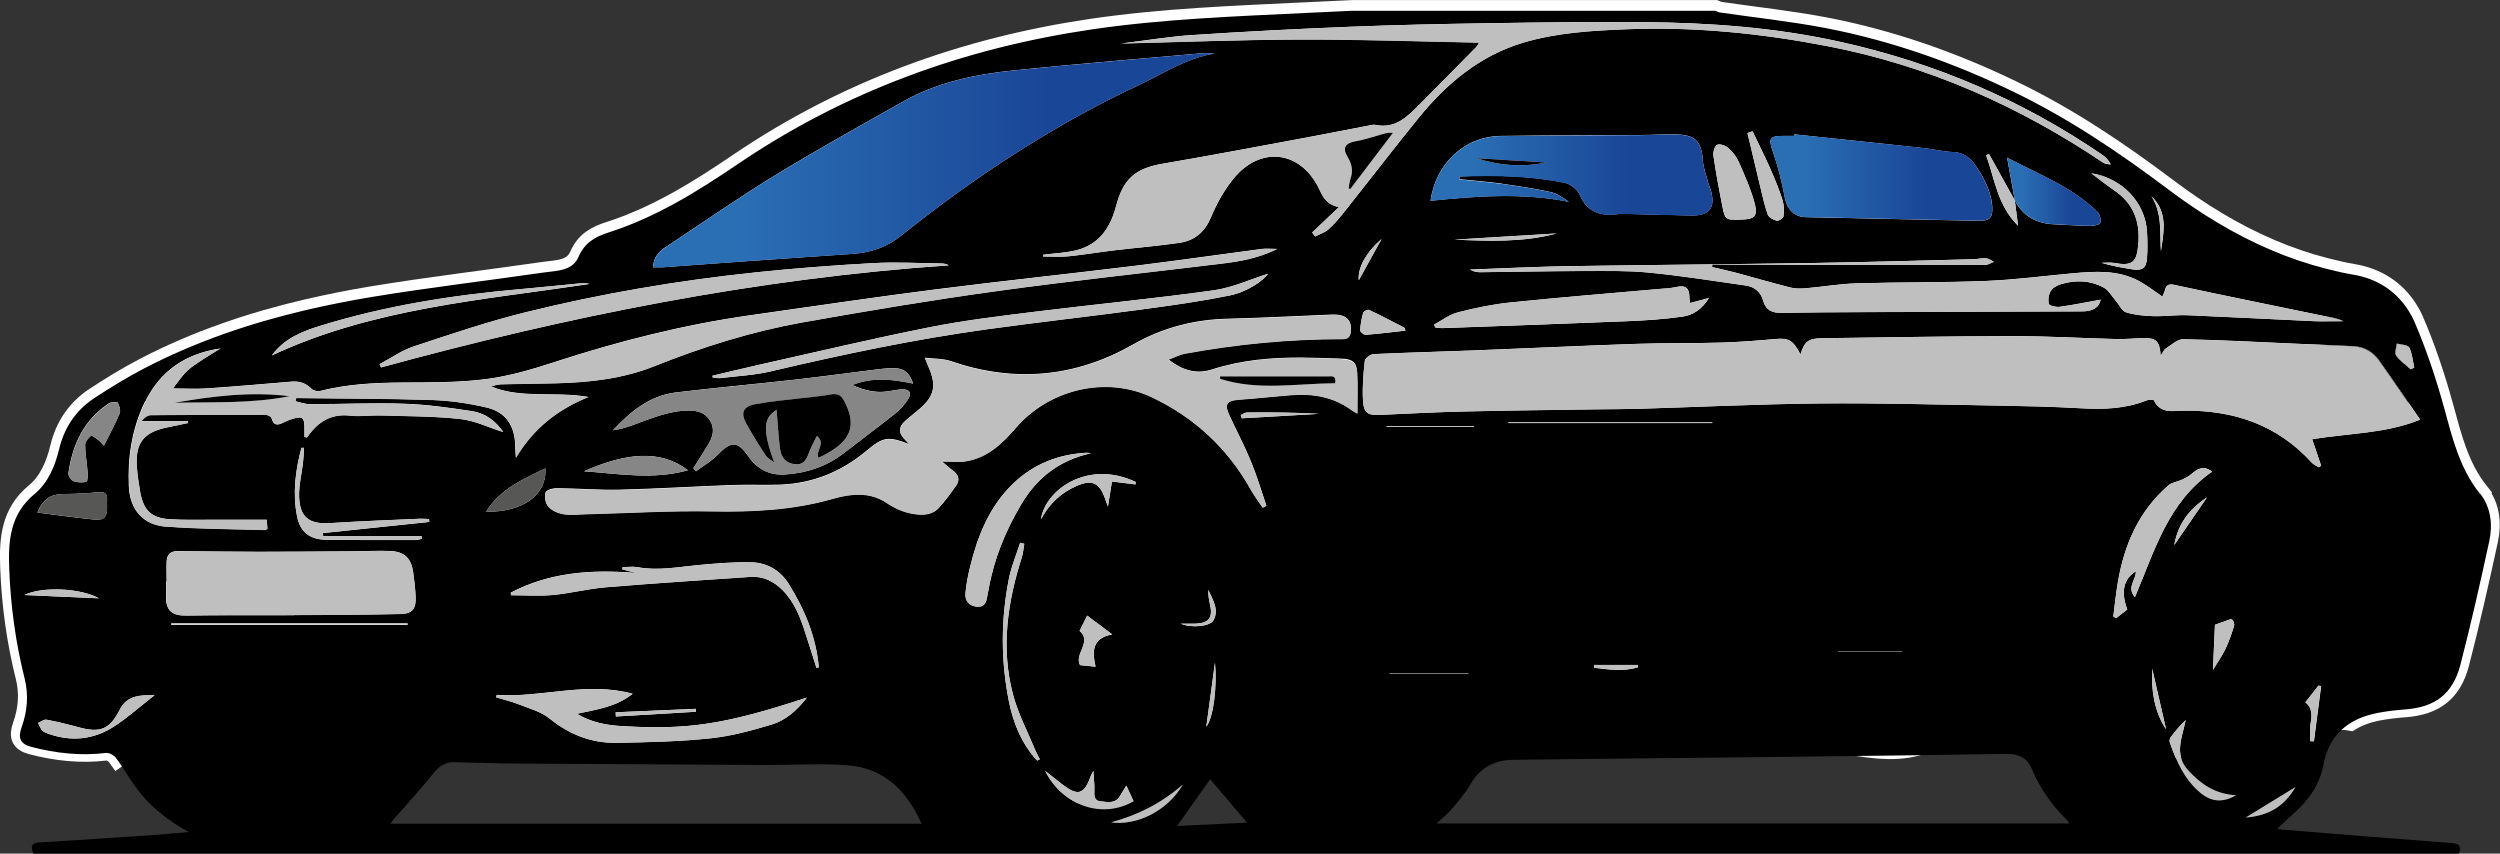 <svg xmlns="http://www.w3.org/2000/svg" xmlns:xlink="http://www.w3.org/1999/xlink" id="Camada_2" viewBox="0 0 273.73 93.46"><rect x="0" y="0" width="273.73" height="93.46" fill="#333333" stroke="none"/><defs><style>.cls-1{fill:url(#Gradiente_sem_nome_11-2);}.cls-1,.cls-2,.cls-3,.cls-4,.cls-5,.cls-6,.cls-7,.cls-8,.cls-9,.cls-10,.cls-11,.cls-12,.cls-13{stroke-width:0px;}.cls-2{fill:#0b0809;}.cls-3{fill:#000;}.cls-4{fill:url(#Gradiente_sem_nome_11-3);}.cls-5{fill:#575756;}.cls-6{fill:url(#Gradiente_sem_nome_11-4);}.cls-7{fill:none;}.cls-8{fill:url(#Gradiente_sem_nome_11);}.cls-9{fill:#bfbfbf;}.cls-10{fill:#868686;}.cls-11,.cls-14{fill:#fff;}.cls-12{fill:url(#Gradiente_sem_nome_11-5);}.cls-14{stroke:#fff;stroke-miterlimit:10;stroke-width:2px;}.cls-13{fill:url(#Gradiente_sem_nome_11-6);}</style><linearGradient id="Gradiente_sem_nome_11" x1="33.54" y1="19.4" x2="248.65" y2="19.4" gradientUnits="userSpaceOnUse"><stop offset=".16" stop-color="#2a6eb4"></stop><stop offset=".7" stop-color="#1a4697"></stop></linearGradient><linearGradient id="Gradiente_sem_nome_11-2" y1="19.6" y2="19.6" xlink:href="#Gradiente_sem_nome_11"></linearGradient><linearGradient id="Gradiente_sem_nome_11-3" x1="71.5" y1="17.54" x2="133" y2="17.54" xlink:href="#Gradiente_sem_nome_11"></linearGradient><linearGradient id="Gradiente_sem_nome_11-4" x1="156.62" y1="19.16" x2="187.49" y2="19.16" xlink:href="#Gradiente_sem_nome_11"></linearGradient><linearGradient id="Gradiente_sem_nome_11-5" x1="193.86" y1="19.44" x2="218.15" y2="19.44" xlink:href="#Gradiente_sem_nome_11"></linearGradient><linearGradient id="Gradiente_sem_nome_11-6" x1="219.75" y1="21" x2="230" y2="21" xlink:href="#Gradiente_sem_nome_11"></linearGradient></defs><g id="Camada_1-2"><path class="cls-14" d="M271.53,53.87c-2.22-2.78-3-6.08-3.91-9.39-.88-3.19-1.93-6.36-3.24-9.4-.2-.47-.44-.89-.7-1.3-1.33-2.09-3.42-3.44-5.97-3.87-1.02-.17-2-.4-2.98-.65-2.09-.53-4.11-1.22-6.07-2.06-3.99-1.7-7.71-3.97-11.25-6.64-5.38-4.05-10.94-7.79-17.02-10.72-6.53-3.16-13.33-5.55-20.45-6.93-3.85-.74-7.76-1.15-11.64-1.72-.16-.02-.3-.12-.46-.18h-39.79c-1.71.08-3.42.16-5.12.24-7.81.38-15.63.66-23.38,1.8-13.99,2.06-26.97,6.75-38.73,14.73-4.42,3-8.97,5.83-14.11,7.48-1.52.48-2.67,1.12-3.36,2.7-.67,1.55-2.35,1.5-3.76,1.7-6.28.91-12.59,1.65-18.84,2.68-2.42.4-4.82.88-7.2,1.43-6.14,1.44-12.11,3.46-17.78,6.41-1.87.98-3.68,2.08-5.45,3.25-2.01,1.33-3.28,3.23-3.84,5.59-.45,1.86-1.21,3.67-2.67,4.88-2.68,2.21-2.91,5.06-2.79,8.2.15,4.08.7,8.08,1.69,12.04.45,1.8.29,3.58-.34,5.34-.42,1.18-.13,1.81,1.08,2.13,2.68.7,5.4,1,8.17.66.35-.04.88.26,1.11.57.04.06.08.12.13.19.85-.61,1.97-.96,2.95-.96.8,0,1.49.21,2.14.54.34.1.66.19,1.09.47.77.48,1.44,1.1,1.92,1.88.08-.02.16-.04.24-.06,2.63-.66,5.42.83,6.15,3.49.02.09.03.18.05.27,3.37.16,6.74.52,10.09.97,0-.42.03-.84.13-1.24,3.28-13.49,25.79-6.6,34.91-7.72,8.33-1.03,17.57-3.21,25.74-.2,4.21,1.55,6.65,4.91,7.09,8.44,2.38-.88,4.82-1.56,7.51-1.74,4.26-.28,8.57-.34,12.86-.41-.03-1.53.69-3.05,2.51-3.99,2.03-1.06,3.83-1.48,6.12-1.64.58-.04,1.12.04,1.62.21.75-.6,1.73-1.02,2.94-1.17,5.52-.68,11.85-.21,17.2-2.16,1.07-.61,2.18-1.17,3.32-1.65.16-.1.32-.2.47-.31.97-.69,1.94-.96,2.83-.91,1.53-.48,3.08-.87,4.6-1.15,4.55-.83,8.53.38,12.94,1.5,5.12,1.3,10.24,2.56,15.4,3.66,1.37.29,2.32,1.05,2.89,2.01,1.5.16,3.01.34,4.58.59,3.26.51,6.11.7,9.01-.92,3.08-1.71,5.87-3.51,9.55-3.06,2.45.3,4.46,1.96,4.92,4.1,3.57-.67,7.23-.44,11.03.05,4.98.65,11.62,2.58,15.55-1.49,1.29-1.34,2.8-1.7,4.18-1.42.84-.51,1.81-.87,2.91-1.09,1.02-.2,2.06-.31,3.09-.39,3.2-.25,5.15-1.69,5.98-4.91,1.16-4.48,2.18-9.01,3.16-13.53.39-1.83.16-3.72-1.02-5.2Z"></path><path class="cls-7" d="M103.02,2.97s-.48.97-1.18,2.43h1.5c-.13-1.49-.24-2.45-.32-2.43Z"></path><path class="cls-8" d="M217.77,16.85c.94,1.7,1.89,3.39,2.83,5.1,0,0,0,0,0,0-.94-1.7-1.89-3.4-2.83-5.09Z"></path><path class="cls-1" d="M219.75,17.26c.31,1.68.58,3.18.85,4.68h0c-.27-1.5-.55-3-.85-4.68Z"></path><path class="cls-7" d="M55.93,64.9c.01.09.02.19.03.28,1.53,0,3.08.11,4.6-.03,1.93-.18,3.84-.68,5.77-.84,5.28-.44,10.57-.79,15.86-1.14,1.39-.09,2.54.48,3.51,1.46,1.35,1.36,1.98,3.09,2.54,4.86.39,1.22.78,2.44,1.17,3.66.08-.03.17-.06.25-.09-.3-3.32-1.54-6.33-3.3-9.13-.91-1.46-2.34-2.31-4.02-2.35-1.97-.05-3.95.12-5.91.3-2.2.2-4.38.64-6.6.23-.54-.1-1.11-.01-1.66-.01,0,.09-.01.17-.02.26.43.11.86.22,1.52.39-4.93-.41-9.5-.07-13.74,2.16Z"></path><path class="cls-7" d="M125.23,33.85c3.15-.42,6.31-.87,9.42-1.5,1.97-.4,3.76-1.69,4.19-2.38-1.83.58-3.86,1.53-5.97,1.82-6.44.9-12.92,1.52-19.38,2.32-3.89.48-7.8.94-11.65,1.71-6.25,1.24-12.45,2.72-18.68,4.11-1.72.38-3.43.81-5.15,1.21,0,.06.01.13.02.19.28.03.56.1.84.07,1.87-.23,3.77-.32,5.59-.75,7.81-1.84,15.65-3.49,23.6-4.59,5.71-.79,11.45-1.43,17.17-2.2Z"></path><path class="cls-7" d="M63.7,31.01c-2.24.21-4.47.45-6.71.65-7.47.65-14.85,1.82-22.03,4.05-1.99.62-3.89,1.41-5.2,3.21,11.01-5.17,22.97-6.05,34.75-7.82-.27-.09-.54-.11-.81-.09Z"></path><path class="cls-7" d="M18.21,57.67c3.61.27,7.24.27,10.87.38.05,0,.1-.08.21-.16-.02-.28-.04-.59-.07-.97-2.06,0-4.05,0-6.03,0-1.51,0-3.03.03-4.54-.05-2.04-.12-2.94-.97-3.29-3-.15-.89-.29-1.79-.36-2.69-.2-2.62.7-3.82,3.25-4.36.78-.17,1.56-.33,2.35-.49,0-.07,0-.14,0-.21h-5.1c.28-.35.64-.64,1-.65,4.17-.05,8.35-.05,12.52-.05.25,0,.67.18.72.36.27.98.81.75,1.44.43.3-.15.62-.27.94-.36.97-.29,1.21-.12,1.23.88,0,.37,0,.74,0,1.11.09.03.17.06.26.08.14-.19.28-.38.42-.56,1.12-1.37,2.48-2.05,4.31-1.84,1.13.13,2.28-.06,3.42-.02,2.88.09,5.78.07,8.64.39,1.59.17,3.11.93,4.72,1.43-.84-1.22-1.98-2.06-3.39-2.28-2.48-.38-4.99-.74-7.49-.82-3.43-.12-6.86.04-10.29.05-.53,0-1.06-.21-1.59-.32.03-.12.05-.23.08-.35.12,0,.24,0,.36,0,4.84.06,9.69.05,14.53.21,2,.07,4.02.36,5.96.82,2.13.5,3.12,2.04,3.14,4.24,0,.31.03.63.07,1.27,1.94-3.25,4.56-5.28,7.94-6.66-3.7-.64-7.28.22-10.65-1.14.37-.15.75-.24,1.14-.25,1.98-.05,3.97-.06,5.95-.11,3.68-.1,7.32-.5,10.76-1.87,5.26-2.1,10.64-3.8,16.2-4.79,7.14-1.28,14.29-2.47,21.48-3.46,8.18-1.13,16.39-2,24.59-3,1.95-.24,3.88-.58,5.94-1.59-.75,0-1.21-.05-1.66,0-4.56.6-9.11,1.26-13.67,1.82-7.4.9-14.81,1.68-22.21,2.63-6.69.85-13.37,1.85-20.05,2.8-7.37,1.04-14.55,2.86-21.62,5.17-2.45.8-4.96,1.52-7.51,1.85-2.99.38-6.03.34-9.05.36-3.04.02-6.04.17-9,.92-.29.07-.75-.03-.95-.23-.62-.63-1.32-.86-2.19-.79-3.08.26-6.15.53-9.23.74-1.14.08-2.3.01-3.78.01.66-.83,1.05-1.45,1.58-1.94.56-.52,1.23-.92,1.87-1.35.58-.38,1.18-.73,1.77-1.09-3.79.55-6.61,2.44-8.26,5.88-1.4,2.91-1.89,6.01-1.75,9.21.11,2.58,1.54,4.24,4.09,4.43Z"></path><path class="cls-7" d="M76.21,77.93c0-.11-.01-.21-.02-.32-2.93.13-5.86.25-8.78.38,0,.15.02.31.02.46,2.93-.17,5.85-.35,8.78-.52Z"></path><path class="cls-7" d="M75.33,51.49c-3.05-2.31-6.82-1.9-11.39.11,3.85.27,7.54.96,11.39-.11Z"></path><path class="cls-7" d="M99.97,42c-.31-1.04-.9-1.61-1.87-1.67-.6-.04-1.21.02-1.81.09-3.06.38-6.12.8-9.19,1.15-4.37.49-8.75.89-13.11,1.41-2.87.35-4.96,2.11-6.88,4.14.74-.11,1.45-.3,2.13-.55,2.02-.73,3.99-1.62,6.2-1.61.97,0,1.8.23,2.32,1.12.53.9.29,1.75-.2,2.57-.54.88-1.1,1.75-1.65,2.63.1.11.2.22.3.33.8-.6,1.7-1.12,2.39-1.83,1.44-1.48,2.17-1.51,3.32.17.99,1.43,2.32,2.12,4.03,2.01,2.4-.15,4.6-.88,6.51-2.39,1.85-1.45,3.74-2.84,5.58-4.3.55-.44,1.04-.99,1.41-1.59.41-.67.12-1.07-.69-1.04-.53.02-1.06.14-1.59.23-1.28.2-2.46-.09-3.88-.69,2.38-.95,4.49-.6,6.68-.17Z"></path><path class="cls-7" d="M54.38,76.09c-.02.09-.04.18-.06.27.81.25,1.65.44,2.43.75,1.17.46,2.48.8,3.42,1.57,2.17,1.75,4.57,2.7,7.31,2.66,3.42-.06,6.86-.13,10.26-.49,2.28-.24,4.54-.85,6.74-1.51,1.51-.46,2.74-1.49,3.86-2.95-8.93,2.93-12.97,3.55-20.24,3.12-1.67-.1-3.3-.37-4.95-1.35,2.21-.48,4.29-.74,6.11-2.19-5.1-1.38-9.98.47-14.89.12Z"></path><path class="cls-7" d="M2.66,65.15c2.84.13,5.49.25,8.16.36-1.91-1.1-6.18-1.34-8.16-.36Z"></path><path class="cls-7" d="M13.12,77.69c-1.11,2.18-2.13,2.59-4.51,1.94-1.17-.32-2.34-.61-3.53-.83-.27-.05-.6.23-.91.36.14.27.25.58.44.81.14.17.39.26.61.34,2.57.94,5.06.68,7.32-.8,1.48-.97,2.81-2.16,4.39-3.4-1.65-.01-3.03.04-3.81,1.58Z"></path><path class="cls-7" d="M53.23,56.03c4.05.06,6.66-1.86,6.49-4.75-2.44,1.2-4.95,2.23-6.49,4.75Z"></path><path class="cls-7" d="M11.73,55.43c0-.23-.02-.47,0-.7.05-.74-.31-.89-.99-.83-1.26.12-2.53.18-3.8.19-1.35,0-2.22.55-2.83,2.03,2.11.27,4.13.56,6.16.76,1.19.12,1.48-.24,1.47-1.45Z"></path><path class="cls-7" d="M46.97,56.83c-.33-.01-.65-.05-.98-.04-3.28.15-6.57.27-9.85.48-2.27.15-3.32-.61-3.39-2.9-.04-1.25.29-2.5.43-3.76.06-.52.07-1.05.11-1.58-.1,0-.19,0-.29,0-.65,2.47-.98,4.98-.47,7.52.34,1.68,1.38,2.52,3.15,2.54,3.29.05,6.59.03,9.88.03.21,0,.43-.09.64-.14-.01-.09-.03-.18-.04-.28h-10.77l-.02-.34c3.88-.41,7.76-.81,11.64-1.22-.01-.1-.02-.21-.03-.31Z"></path><path class="cls-7" d="M8.04,52.69c.43.17.98.17,1.44.08.11-.02.15-.7.12-1.06-.07-1-.26-2-.27-2.99,0-.35.35-.75.64-1,.08-.07.57.29.84.5.23.18.41.42.57.6.6-1.2,1.22-2.34,1.72-3.52.14-.32-.01-.84-.19-1.19-.06-.12-.69-.1-.93.06-2.76,1.79-4.02,4.5-4.48,7.64-.04.28.28.79.54.9Z"></path><path class="cls-7" d="M263.96,40.44c.13-.07.25-.14.38-.21-.17-.74-.22-1.55-.56-2.2-.15-.29-.88-.28-1.34-.41-.04.45-.28,1.04-.08,1.32.42.59,1.06,1.01,1.61,1.51Z"></path><path class="cls-7" d="M170.44,25.56c-3.73.23-7.46.45-11.19.68,3.75.16,7.51.32,11.19-.68Z"></path><path class="cls-7" d="M217.48,17.01c.93,2.58,1.22,5.45,3.49,7.71-.14-1.09-.25-1.94-.36-2.78,0,0,0,0,0,0,0,0,0,0,0,0,0,0,0,0,0,.01v-.03c.89,1.75,2.37,2.55,4.29,2.63,1.33.06,2.66.16,3.99.18.38,0,1.04-.15,1.09-.35.08-.36-.07-.93-.33-1.2-2.78-2.73-6.39-4.08-9.88-5.93.31,1.68.58,3.18.85,4.68,0,0,0,0,0,.01-.94-1.7-1.89-3.4-2.83-5.09l-.3.16Z"></path><path class="cls-7" d="M171.27,20.01c.65.13,1.45.75,1.71,1.35.63,1.48,1.67,2.12,3.18,2.17.5.02,1-.11,1.5-.1,2.48.05,4.97.11,7.45.18,2.07.06,2.78-.84,2.19-2.83-.07-.22-.18-.44-.24-.66-.22-.84-.55-1.68-.61-2.53-.15-2.06-.78-2.79-2.84-2.85-1.34-.04-2.69.05-4.03.06-5.08.04-10.16.04-15.24.1-4.16.05-7.17,3.22-7.71,7.1,5.05-.52,10.09-.9,15.14.11-.64-.45-1.29-.91-2.01-1.07-1.73-.38-3.49-.65-5.25-.89-1.57-.22-3.16-.34-4.74-.5.02-.1.04-.2.06-.3,3.83-.15,7.66-.08,11.44.68Z"></path><path class="cls-7" d="M157.9,35.92c6.77-.25,13.54-.48,20.31-.76,2-.08,4.01-.22,6-.5,1.12-.16,2.12-.76,2.9-2.04-.82.22-1.4.38-2.1.56-.02-.31-.04-.47-.04-.64,0-.94-.37-1.36-1.38-1.13-.65.15-1.33.17-2,.23-5.41.48-10.82.92-16.22,1.47-1.96.2-3.9.61-5.81,1.1-.9.23-1.7.87-2.55,1.32.04.11.08.21.13.32.25.02.5.07.75.06Z"></path><path class="cls-7" d="M234.25,30.8c-2.34-1.27-4.87-1.09-7.39-.86-3.14.29-6.28.71-9.42.83-4.7.19-9.41.12-14.12.26-1.87.05-3.73.38-5.6.54-.55.05-1.14.06-1.67-.08-2.01-.51-4-1.09-6-1.63-.86-.23-1.73-.41-2.59-.61.01-.09.03-.17.04-.26.38,0,.77,0,1.15,0,9.42,0,18.84,0,28.27.01.2,0,.42.04.6,0,.28-.08.53-.22.8-.33-.29-.13-.57-.35-.86-.38-.46-.03-.93.09-1.4.1-5.81.14-11.62.31-17.43.41-8.98.14-17.96.2-26.93.35-3.58.06-7.16.24-10.74.37.36.21.74.3,1.11.29,3.76-.04,7.52-.12,11.29-.13,2.38,0,4.78-.06,7.15.17,3.57.35,7.11.91,10.66,1.42.93.13,1.63.72,1.88,1.63.3,1.1,1.01,1.38,2.04,1.36,2.99-.05,5.99-.07,8.98-.08,7.84-.03,15.68-.06,23.52-.08.34,0,.68.01,1.01-.05.69-.13,1.25-.43,1.41-1.23-1.53.28-3,.58-4.48.78-.4.05-1.14-.11-1.19-.32-.12-.44-.02-1.05.23-1.45.22-.35.73-.61,1.16-.73,1.57-.46,3.16-.4,4.6.38.56.3.93.98,1.37,1.5.36.42.64,1.08,1.08,1.22.94.29,1.97.39,2.96.42,1.26.04,2.52-.15,3.78-.1,4.6.19,9.19.44,13.79.65,1.09.05,2.18,0,3.28,0-.73-.35-1.46-.43-2.18-.58-5.42-1.11-10.85-2.22-16.26-3.38-.64-.14-.96-.04-1.1.59-.04.19-.14.36-.27.68-.92-.62-1.68-1.22-2.52-1.68Z"></path><path class="cls-7" d="M32.18,67.36c3.9-.02,7.79-.03,11.69-.12,1.29-.03,1.71-.58,1.65-1.88-.04-.9-.15-1.81-.27-2.7-.21-1.5-.93-2.23-2.45-2.31-1.37-.07-2.75.02-4.13.03-3.46.02-6.92.05-10.39.05-2.95,0-5.9-.05-8.86-.07-.73,0-1.13.4-1.16,1.11-.03.74,0,1.48,0,2.22-.02,0-.04,0-.06,0,0,.57,0,1.14,0,1.72,0,1.51.71,2.03,2.21,2.01,3.93-.07,7.85-.02,11.78-.04Z"></path><path class="cls-7" d="M191.33,14.57c.47,1.97.94,3.95,1.41,5.92.24,1.01.45,2.03.81,3,.11.31.62.58.99.67.21.05.71-.28.73-.48.07-.58.07-1.21-.1-1.76-.35-1.12-.79-2.21-1.27-3.28-.64-1.44-1.34-2.86-2.02-4.28-.19.07-.37.14-.56.21Z"></path><path class="cls-7" d="M161.94,4.67c-.25.51-.55.72-.8.98-1.89,1.91-3.77,3.83-5.66,5.73-1.35,1.35-2.68,2.77-4.9,2.3-.19-.04-.4,0-.6.05-2.37.46-4.74.93-7.12,1.37-5.18.96-10.35,1.95-15.55,2.83-3.03.52-4.34,1.65-5.14,4.71-.61,2.31-1.85,4.14-4.3,4.76-1.19.3-2.44.34-3.67.5,0,.06,0,.13-.01.19.93,0,1.86.08,2.77-.02,1.7-.17,3.39-.46,5.09-.66,2.36-.28,4.74-.48,7.1-.82,1.68-.25,2.78-1.22,3.46-2.86.6-1.44,1.39-2.85,2.36-4.07,3.02-3.79,7.56-3.18,9.55,1.23.4.89.93,1.59,2.07,1.79-1.06,1-1.99,1.89-2.93,2.78.11.15.22.3.33.44.49-.26,1.06-.43,1.46-.79.62-.55,1.17-1.21,1.69-1.86,2.72-3.42,5.38-6.88,8.13-10.28,3.08-3.8,6.73-6.87,11.52-8.3,3.67-1.09,7.48-1.31,11.26-1.46,7.42-.3,14.76.44,22.04,1.85,10.98,2.12,20.97,6.56,30.22,12.78.21.14.52.12.79.18-.26-.51-.57-.81-.93-1.06-8.75-5.99-18.33-10.08-28.68-12.37-7.12-1.58-14.34-2.11-21.61-2.16-5.65-.04-11.3.03-16.95.12-5.07.08-10.15.18-15.22.39-5.7.23-11.41.52-17.1.9-2.65.18-5.29.62-7.9.94,6.54-.16,13.08-.42,19.62-.44,6.53-.02,13.05.22,19.58.34Z"></path><path class="cls-7" d="M231.43,20.8c2.12,1.41,2.91,3.39,2.7,5.89-.17,2.07-.64,2.46-2.67,2.1-.44-.08-.91-.01-1.36-.01,1.14.34,2.25.54,3.37.71,1.09.17,1.53-.13,1.61-1.22.07-.97.06-1.95,0-2.92-.2-3.17-2.68-5.83-6.1-6.39.92.69,1.65,1.31,2.45,1.83Z"></path><path class="cls-7" d="M72.6,29.27c2.75-.2,5.49-.41,8.24-.6,4.19-.3,8.38-.57,12.56-.87,1.91-.14,3.66-.71,5.2-1.94,8.08-6.47,16.68-12.13,26.08-16.53,2.72-1.27,5.26-3,8.33-3.46-.47-.03-.94-.07-1.41-.03-6.85.61-13.71,1.17-20.56,1.87-4.23.43-8.39,1.29-12.15,3.41-4.71,2.65-9.44,5.29-14.05,8.1-4.04,2.47-7.93,5.18-11.88,7.8-.77.51-1.41,1.14-1.45,2.26.44,0,.77.02,1.1,0Z"></path><path class="cls-7" d="M235.56,21.48c1.2,1.86.91,3.97,1.04,6.01.34-2.12.78-4.26-1.04-6.01Z"></path><path class="cls-7" d="M45.26,37.95c-1.3.43-2.46,1.27-3.69,1.92.05.12.1.24.15.36,20.39-5.57,41.04-9.73,62.18-11.18-.26-.13-.52-.19-.77-.2-2.51-.03-5.03-.17-7.53-.04-4.32.24-8.64.57-12.94,1.02-8.46.88-16.83,2.32-25.08,4.35-4.16,1.03-8.24,2.41-12.31,3.76Z"></path><path class="cls-7" d="M189.27,16.23c-.31-.28-.91-.5-1.24-.38-.26.1-.48.79-.42,1.18.26,1.82.59,3.64.96,5.45.32,1.61.35,1.61,1.95,1.57,1.67-.04,2.01-.36,1.55-2-.41-1.47-1.05-2.89-1.67-4.3-.25-.57-.66-1.11-1.12-1.52Z"></path><path class="cls-7" d="M213.85,16.64c-1.07-.04-2.12-.31-3.19-.43-4.74-.51-9.48-1.01-14.22-1.51,0,.06-.01.11-.02.17-.3,0-.61,0-.91,0-1.87,0-1.93.18-1.32,1.98.53,1.55.91,3.15,1.22,4.76.24,1.29,1.01,2.14,2.31,2.16,6.32.14,12.63.27,18.95.4,1.15.02,1.54-.35,1.46-1.51-.12-1.69-.89-3.15-1.82-4.53-.58-.86-1.31-1.46-2.47-1.5Z"></path><path class="cls-7" d="M117.85,53.22c1.67-.74,2.5-.4,3.11,1.28.1.28.2.55.35.97.16-1.02.3-1.89.44-2.75.93.12,1.76.22,2.58.32l.02-.27c-5.2-2.47-9.9.83-10.37,4.1.95-1.79,2.23-2.92,3.88-3.65Z"></path><path class="cls-7" d="M242.21,51.64c-1.01-.74-1.65-.24-2.32.31-.31.26-.69.44-1.05.61-.46.21-1.04.26-1.4.58-3.26,2.81-4.86,6.51-5.56,10.66-.21,1.23-.33,2.48-.49,3.71.1.06.21.12.31.18.41-.32.83-.65,1.22-.95-.73-1.95-.4-3.35.93-4.18.09.9-1.06,1.73-.09,2.83,2.16-5.08,3.63-10.4,8.45-13.74Z"></path><path class="cls-7" d="M238.06,59.68c1.2-1.74,2.35-3.41,3.59-5.22-1.99,1.3-3.19,2.94-3.59,5.22Z"></path><path class="cls-7" d="M208.28,71.3h-7.06s0,.02,0,.03h7.06s0-.02,0-.03Z"></path><path class="cls-7" d="M239.61,84.37c-1.63-1.75-.66-3.63-.3-5.53-.62.6-1.15,1.23-1.64,1.88-.1.13-.15.39-.1.55.72,2.07,1.6,4.07,3.33,5.52,1.22,1.02,2.45,1.13,3.94.28-2.35-.12-3.87-1.25-5.23-2.7Z"></path><path class="cls-7" d="M222.45,84.17c-.49-1.2-1.48-1.66-2.75-1.63-3.23.06-6.46.11-9.68.15-6.32.08-12.64.16-18.97.23-5.55.06-11.1.11-16.65.17-2.89.03-5.79.07-8.68.1-2.08.02-3.67.82-4.73,2.69-.56.98-1.32,1.84-2.05,2.71-.44.53-1,.96-1.66,1.58h69.3c-.14-.19-.2-.3-.28-.38-1.66-1.62-2.97-3.46-3.85-5.61Z"></path><path class="cls-7" d="M187.48,46.24h-22.33s0,.05,0,.08h22.33v-.08Z"></path><path class="cls-7" d="M174.55,73.11c1.59.19,3.18.42,4.76-.04,0-.09,0-.18,0-.27h-4.77c0,.1,0,.21,0,.31Z"></path><path class="cls-7" d="M161.4,46.67h-9.55s-.02.05-.04.08h9.59s0-.05,0-.08Z"></path><path class="cls-7" d="M44.63,68.27h-25.88s0,.08,0,.12h25.88s0-.08,0-.12Z"></path><path class="cls-7" d="M257.76,37.92c-2.21-.12-4.43-.19-6.64-.29-4.03-.17-8.05-.4-12.08-.48-.64-.01-1.3.63-1.92,1.03-.22.14-.33.46-.55.79-.11-1.65-.49-1.99-2.02-1.94-.94.03-1.88.12-2.82.1-3.76-.1-7.52-.33-11.29-.32-7,0-13.99.14-20.99.23-1.45.02-1.88.35-2.32,1.77-.79-1.53-1.3-1.81-2.68-1.69-1.99.18-3.99.34-6,.4-3.13.09-6.26.04-9.38.14-5.94.21-11.88.49-17.82.72-3.62.14-7.25.23-10.87.4-.34.02-.92.45-.95.74-.16,1.42-.28,2.86-.2,4.29.08,1.46.52,1.69,1.94,1.62,3.05-.15,6.1-.3,9.16-.37,4.94-.11,9.88-.16,14.83-.24,1.38-.02,2.76-.01,4.14-.05,6.62-.2,13.23-.52,19.85-.59,6.29-.06,12.58.11,18.86.22,3.29.06,6.59.12,9.88.31,2.45.14,4.83.06,7.13-.86.24-.1.76-.12.81,0,.73,1.48,2.04,1.14,3.26,1.12,5.47-.07,10.25,1.54,14.02,5.69.2.22.51.34.78.51.08-.06.17-.11.25-.17-.32-.95-.64-1.9-.98-2.9,4.08-.67,8.07-.61,11.8-2.14-1.55-2.24-2.99-4.39-4.49-6.49-.65-.91-1.58-1.47-2.73-1.54Z"></path><path class="cls-7" d="M244.39,67.83c-.11-.09-.45.07-.67.15-.43.14-.86.31-1.2.43-.07,1.55-.14,3.18-.22,4.95.49-.81,1-1.52,1.37-2.29.39-.81.68-1.67.95-2.53.06-.2-.06-.56-.22-.7Z"></path><path class="cls-7" d="M252.42,76.9c.83.66.7,1.54.55,2.45-.1.59-.02,1.2-.02,1.8.13,0,.26,0,.39.01.26-2.02.53-4.03.79-6.05-.1-.02-.19-.03-.29-.05-.46.59-.93,1.18-1.43,1.83Z"></path><path class="cls-7" d="M251.34,86.18c-1.92,1.18-3.65,2.23-5.45,3.34,2.38-.18,4.18-1.12,5.45-3.34Z"></path><path class="cls-7" d="M237.17,79.86c-.51-2.21-1.01-4.43-1.52-6.64-.11,2.35.19,4.61,1.52,6.64Z"></path><path class="cls-7" d="M130.97,68.28c-.52.02-1.05,0-1.69,0,1.08.5,3.19.33,3.57-.36.67-1.2-.11-2.26-.55-3.34-.02.57.07,1.11.19,1.65.3,1.38-.13,1.97-1.53,2.04Z"></path><path class="cls-7" d="M121.78,69.46c-1.04-.78-1.92-1.44-2.75-2.06-.24.48-.52,1.06-.83,1.67,1.41,1.2-.62,2.52.05,3.75.53.05,1.02.1,1.7.17-.38-1.62-.43-3.13,1.83-3.54Z"></path><path class="cls-7" d="M121.65,90.04c2.84.41,6.25-1.31,7.86-4.14-2.37,2.07-4.98,3.37-7.86,4.14Z"></path><path class="cls-7" d="M123.33,86.02c-.33.54-.52.87-.73,1.2-.53.81-1.34.6-2.08.53-.66-.07-.72-.53-.69-1.11.03-.65-.06-1.32-.11-2.23-.18.36-.24.44-.27.54-.75,2.09-1.42,2.27-3.2.89-.53-.41-1.06-.84-1.8-1.42,1.92,3.8,6.24,5.3,9.67,3.31-.22-.49-.45-.99-.78-1.7Z"></path><path class="cls-7" d="M92.89,83.79c-2.97-.25-5.97-.03-8.96-.04-9.18-.04-18.37-.09-27.55-.16-2.22-.02-4.43-.11-6.65-.14-.88-.01-1.55.32-2.15,1.06-1.42,1.78-2.97,3.45-4.47,5.17-.12.13-.21.28-.36.5h58.14c-1.63-3.63-4.1-6.07-8.01-6.39Z"></path><path class="cls-7" d="M110.9,76c-1.32-5.06-.59-10.06.98-14.97.15-.47.18-.99.27-1.48-.15-.04-.3-.08-.45-.12-.42,1.31-.96,2.59-1.23,3.93-.89,4.46-.9,8.95-.01,13.41.48,2.42,1.4,4.67,3.1,6.52.1-.05.2-.09.3-.14-.15-.3-.33-.6-.46-.91-.85-2.07-1.93-4.08-2.49-6.23Z"></path><path class="cls-7" d="M119.44,49.63c-.16-.02-.33-.06-.49-.05-3.06.17-5.76,1.22-7.99,3.35-2.62,2.51-3.91,5.73-4.75,9.17-.23.94-.42,1.9-.5,2.87-.07.79.34,1.36,1.21,1.46.86.1,1.09-.47,1.18-1.17.03-.23.1-.46.14-.69.58-3.35,1.85-6.42,3.58-9.34,1.74-2.94,4.19-4.83,7.62-5.59Z"></path><path class="cls-7" d="M128.88,90.44c2.58-.12,5.01-.24,7.65-.37-1.48-1.74-2.82-3.31-4.04-4.75-1.21,1.71-2.36,3.34-3.62,5.12Z"></path><path class="cls-7" d="M148.78,30.69c.88-1.59,1.69-3.06,2.5-4.53-1.72,1.5-2.63,3.2-2.5,4.53Z"></path><path class="cls-7" d="M136.51,45.17c-.22,0-.44.19-.66.29.04.11.08.23.12.34,2.83-.16,5.66-.32,8.49-.49-2.65-.16-5.3-.17-7.95-.15Z"></path><path class="cls-7" d="M153.89,36.2c-.07-.16-.08-.3-.15-.33-1.27-.66-2.54-1.33-3.84-1.94-.14-.07-.59.15-.64.31-.18.63-.3,1.28-.33,1.93,0,.16.4.51.59.49,1.43-.11,2.85-.29,4.37-.46Z"></path><path class="cls-7" d="M160.79,73.76h-8.65s0,.02,0,.04h8.65s0-.02,0-.04Z"></path><path class="cls-7" d="M146.98,39.31c-1.44-.05-2.89-.11-4.33-.12-3.37-.03-6.7.25-9.95,1.3-1.63.52-3.14.15-4.76-1.09.72-.27,1.21-.54,1.72-.64,5.72-1.06,11.5-1.62,17.32-1.61.59,0,.85-.23.92-.81.14-1.3-.55-1.93-2.08-1.86-3.76.16-7.52.37-11.28.45-3.74.09-7.21.96-10.47,2.82-6.38,3.64-13.06,4.21-20.01,1.81-.8-.28-1.71-.23-2.8-.36.25.61.36.88.47,1.15.82,1.94.55,3.08-1.06,4.47-.53.46-1.1.88-1.62,1.36-.63.57-.68,1.2-.08,1.85.16.17.32.35.59.64-2.37-.9-2.85-.81-4.72.75-2.72,2.27-5.85,3.54-9.39,3.68-1.74.07-3.5-.02-5.24.04-4.1.15-8.19.41-12.28.51-2.31.06-4.63-.14-6.95-.16-.44,0-1.2.23-1.26.48-.12.47.02,1.19.33,1.54.39.43,1.05.71,1.64.81.75.13,1.54.03,2.32.01,4.67-.12,9.34-.41,14-.32,4.46.08,8.84-.14,13.16-1.37,1.97-.56,4.02-.8,5.85.41.92.61,1.86,1.05,2.93,1.23,1.03.17,2.07.17,2.83-.64.71-.76,1.31-1.61,1.91-2.45.45-.63.25-1.18-.35-1.63-.36-.27-.69-.58-1.21-1.01,1.05,0,1.85.1,2.61-.02,2.37-.38,4-1.93,5.49-3.66,3.63-4.23,9.86-5.73,14.85-3.37,4.68,2.21,8.34,5.59,10.88,10.15.38.68.86,1.31,1.3,1.96.13-.07.27-.14.4-.21-.55-1.61-1.03-3.25-1.68-4.82-.72-1.74-1.6-3.4-2.39-5.11-.54-1.17-.25-1.59,1-1.68,1.94-.14,3.88-.36,5.82-.51,2.38-.19,4.62.21,6.59,1.65.17.12.36.22.62.38,0-1.58.05-3.02-.02-4.46-.05-1.08-.53-1.46-1.62-1.5Z"></path><path class="cls-7" d="M133.03,72.56c-.33,2.45-.64,4.7-.95,7.01.82-1.05,1.19-4.56.95-7.01Z"></path><path class="cls-7" d="M54.38,76.09c-.02.09-.04.18-.06.27.81.25,1.65.44,2.43.75,1.17.46,2.48.8,3.42,1.57,2.17,1.75,4.57,2.7,7.31,2.66,3.42-.06,6.86-.13,10.26-.49,2.28-.24,4.54-.85,6.74-1.51,1.51-.46,2.74-1.49,3.86-2.95-8.93,2.93-12.97,3.55-20.24,3.12-1.67-.1-3.3-.37-4.95-1.35,2.21-.48,4.29-.74,6.11-2.19-5.1-1.38-9.98.47-14.89.12Z"></path><path class="cls-7" d="M125.23,33.85c3.15-.42,6.31-.87,9.42-1.5,1.97-.4,3.76-1.69,4.19-2.38-1.83.58-3.86,1.53-5.97,1.82-6.44.9-12.92,1.52-19.38,2.32-3.89.48-7.8.94-11.65,1.71-6.25,1.24-12.45,2.72-18.68,4.11-1.72.38-3.43.81-5.15,1.21,0,.06.01.13.02.19.28.03.56.1.84.07,1.87-.23,3.77-.32,5.59-.75,7.81-1.84,15.65-3.49,23.6-4.59,5.71-.79,11.45-1.43,17.17-2.2Z"></path><path class="cls-7" d="M75.33,51.49c-3.05-2.31-6.82-1.9-11.39.11,3.85.27,7.54.96,11.39-.11Z"></path><path class="cls-7" d="M76.21,77.93c0-.11-.01-.21-.02-.32-2.93.13-5.86.25-8.78.38,0,.15.02.31.02.46,2.93-.17,5.85-.35,8.78-.52Z"></path><path class="cls-7" d="M18.21,57.67c3.61.27,7.24.27,10.87.38.05,0,.1-.08.21-.16-.02-.28-.04-.59-.07-.97-2.06,0-4.05,0-6.03,0-1.51,0-3.03.03-4.54-.05-2.04-.12-2.94-.97-3.29-3-.15-.89-.29-1.79-.36-2.69-.2-2.62.7-3.82,3.25-4.36.78-.17,1.56-.33,2.35-.49,0-.07,0-.14,0-.21h-5.1c.28-.35.64-.64,1-.65,4.17-.05,8.35-.05,12.52-.05.25,0,.67.18.72.36.27.98.81.75,1.44.43.3-.15.62-.27.94-.36.97-.29,1.21-.12,1.23.88,0,.37,0,.74,0,1.11.09.03.17.06.26.08.14-.19.28-.38.42-.56,1.12-1.37,2.48-2.05,4.31-1.84,1.13.13,2.28-.06,3.42-.02,2.88.09,5.78.07,8.64.39,1.59.17,3.11.93,4.72,1.43-.84-1.22-1.98-2.06-3.39-2.28-2.48-.38-4.99-.74-7.49-.82-3.43-.12-6.86.04-10.29.05-.53,0-1.06-.21-1.59-.32.03-.12.05-.23.08-.35.12,0,.24,0,.36,0,4.84.06,9.69.05,14.53.21,2,.07,4.02.36,5.96.82,2.13.5,3.12,2.04,3.14,4.24,0,.31.03.63.07,1.27,1.94-3.25,4.56-5.28,7.94-6.66-3.7-.64-7.28.22-10.65-1.14.37-.15.75-.24,1.14-.25,1.98-.05,3.97-.06,5.95-.11,3.68-.1,7.32-.5,10.76-1.87,5.26-2.1,10.64-3.8,16.2-4.79,7.14-1.28,14.29-2.47,21.48-3.46,8.18-1.13,16.39-2,24.59-3,1.95-.24,3.88-.58,5.94-1.59-.75,0-1.21-.05-1.66,0-4.56.6-9.11,1.26-13.67,1.82-7.4.9-14.81,1.68-22.21,2.63-6.69.85-13.37,1.85-20.05,2.8-7.37,1.04-14.55,2.86-21.62,5.17-2.45.8-4.96,1.52-7.51,1.85-2.99.38-6.03.34-9.05.36-3.04.02-6.04.17-9,.92-.29.07-.75-.03-.95-.23-.62-.63-1.32-.86-2.19-.79-3.08.26-6.15.53-9.23.74-1.14.08-2.3.01-3.78.01.66-.83,1.05-1.45,1.58-1.94.56-.52,1.23-.92,1.87-1.35.58-.38,1.18-.73,1.77-1.09-3.79.55-6.61,2.44-8.26,5.88-1.4,2.91-1.89,6.01-1.75,9.21.11,2.58,1.54,4.24,4.09,4.43Z"></path><path class="cls-7" d="M63.7,31.01c-2.24.21-4.47.45-6.71.65-7.47.65-14.85,1.82-22.03,4.05-1.99.62-3.89,1.41-5.2,3.21,11.01-5.17,22.97-6.05,34.75-7.82-.27-.09-.54-.11-.81-.09Z"></path><path class="cls-7" d="M44.63,68.27h-25.88s0,.08,0,.12h25.88s0-.08,0-.12Z"></path><path class="cls-7" d="M2.66,65.15c2.84.13,5.49.25,8.16.36-1.91-1.1-6.18-1.34-8.16-.36Z"></path><path class="cls-7" d="M13.12,77.69c-1.11,2.18-2.13,2.59-4.51,1.94-1.17-.32-2.34-.61-3.53-.83-.27-.05-.6.23-.91.36.14.27.25.58.44.81.14.17.39.26.61.34,2.57.94,5.06.68,7.32-.8,1.48-.97,2.81-2.16,4.39-3.4-1.65-.01-3.03.04-3.81,1.58Z"></path><path class="cls-7" d="M32.18,67.36c3.9-.02,7.79-.03,11.69-.12,1.29-.03,1.71-.58,1.65-1.88-.04-.9-.15-1.81-.27-2.7-.21-1.5-.93-2.23-2.45-2.31-1.37-.07-2.75.02-4.13.03-3.46.02-6.92.05-10.39.05-2.95,0-5.9-.05-8.86-.07-.73,0-1.13.4-1.16,1.11-.03.74,0,1.48,0,2.22-.02,0-.04,0-.06,0,0,.57,0,1.14,0,1.72,0,1.51.71,2.03,2.21,2.01,3.93-.07,7.85-.02,11.78-.04Z"></path><path class="cls-7" d="M8.04,52.69c.43.17.98.17,1.44.08.11-.02.15-.7.12-1.06-.07-1-.26-2-.27-2.99,0-.35.35-.75.64-1,.08-.07.57.29.84.5.23.18.41.42.57.6.6-1.2,1.22-2.34,1.72-3.52.14-.32-.01-.84-.19-1.19-.06-.12-.69-.1-.93.06-2.76,1.79-4.02,4.5-4.48,7.64-.04.28.28.79.54.9Z"></path><path class="cls-7" d="M11.73,55.43c0-.23-.02-.47,0-.7.05-.74-.31-.89-.99-.83-1.26.12-2.53.18-3.8.19-1.35,0-2.22.55-2.83,2.03,2.11.27,4.13.56,6.16.76,1.19.12,1.48-.24,1.47-1.45Z"></path><path class="cls-7" d="M46.97,56.83c-.33-.01-.65-.05-.98-.04-3.28.15-6.57.27-9.85.48-2.27.15-3.32-.61-3.39-2.9-.04-1.25.29-2.5.43-3.76.06-.52.07-1.05.11-1.58-.1,0-.19,0-.29,0-.65,2.47-.98,4.98-.47,7.52.34,1.68,1.38,2.52,3.15,2.54,3.29.05,6.59.03,9.88.03.21,0,.43-.09.64-.14-.01-.09-.03-.18-.04-.28h-10.77l-.02-.34c3.88-.41,7.76-.81,11.64-1.22-.01-.1-.02-.21-.03-.31Z"></path><path class="cls-7" d="M53.23,56.03c4.05.06,6.66-1.86,6.49-4.75-2.44,1.2-4.95,2.23-6.49,4.75Z"></path><path class="cls-7" d="M55.93,64.9c.01.09.02.19.03.28,1.53,0,3.08.11,4.6-.03,1.93-.18,3.84-.68,5.77-.84,5.28-.44,10.57-.79,15.86-1.14,1.39-.09,2.54.48,3.51,1.46,1.35,1.36,1.98,3.09,2.54,4.86.39,1.22.78,2.44,1.17,3.66.08-.03.17-.06.25-.09-.3-3.32-1.54-6.33-3.3-9.13-.91-1.46-2.34-2.31-4.02-2.35-1.97-.05-3.95.12-5.91.3-2.2.2-4.38.64-6.6.23-.54-.1-1.11-.01-1.66-.01,0,.09-.01.17-.02.26.43.11.86.22,1.52.39-4.93-.41-9.5-.07-13.74,2.16Z"></path><path class="cls-7" d="M157.9,35.92c6.77-.25,13.54-.48,20.31-.76,2-.08,4.01-.22,6-.5,1.12-.16,2.12-.76,2.9-2.04-.82.22-1.4.38-2.1.56-.02-.31-.04-.47-.04-.64,0-.94-.37-1.36-1.38-1.13-.65.15-1.33.17-2,.23-5.41.48-10.82.92-16.22,1.47-1.96.2-3.9.61-5.81,1.1-.9.23-1.7.87-2.55,1.32.04.11.08.21.13.32.25.02.5.07.75.06Z"></path><path class="cls-7" d="M217.48,17.01c.93,2.58,1.22,5.45,3.49,7.71-.14-1.09-.25-1.94-.36-2.78,0,0,0,0,0,0,0,0,0,0,0,0,0,0,0,0,0,.01v-.03c.89,1.75,2.37,2.55,4.29,2.63,1.33.06,2.66.16,3.99.18.38,0,1.04-.15,1.09-.35.08-.36-.07-.93-.33-1.2-2.78-2.73-6.39-4.08-9.88-5.93.31,1.68.58,3.18.85,4.68,0,0,0,0,0,.01-.94-1.7-1.89-3.4-2.83-5.09l-.3.16Z"></path><path class="cls-7" d="M213.85,16.64c-1.07-.04-2.12-.31-3.19-.43-4.74-.51-9.48-1.01-14.22-1.51,0,.06-.01.11-.02.17-.3,0-.61,0-.91,0-1.87,0-1.93.18-1.32,1.98.53,1.55.91,3.15,1.22,4.76.24,1.29,1.01,2.14,2.31,2.16,6.32.14,12.63.27,18.95.4,1.15.02,1.54-.35,1.46-1.51-.12-1.69-.89-3.15-1.82-4.53-.58-.86-1.31-1.46-2.47-1.5Z"></path><path class="cls-7" d="M170.44,25.56c-3.73.23-7.46.45-11.19.68,3.75.16,7.51.32,11.19-.68Z"></path><path class="cls-7" d="M263.96,40.44c.13-.07.25-.14.38-.21-.17-.74-.22-1.55-.56-2.2-.02-.03-.07-.05-.1-.08,0,.75,0,1.5,0,2.25.09.08.19.16.28.24Z"></path><path class="cls-7" d="M171.27,20.01c.65.13,1.45.75,1.71,1.35.63,1.48,1.67,2.12,3.18,2.17.5.02,1-.11,1.5-.1,2.48.05,4.97.11,7.45.18,2.07.06,2.78-.84,2.19-2.83-.07-.22-.18-.44-.24-.66-.22-.84-.55-1.68-.61-2.53-.15-2.06-.78-2.79-2.84-2.85-1.34-.04-2.69.05-4.03.06-5.08.04-10.16.04-15.24.1-4.16.05-7.17,3.22-7.71,7.1,5.05-.52,10.09-.9,15.14.11-.64-.45-1.29-.91-2.01-1.07-1.73-.38-3.49-.65-5.25-.89-1.57-.22-3.16-.34-4.74-.5.02-.1.04-.2.06-.3,3.83-.15,7.66-.08,11.44.68Z"></path><path class="cls-7" d="M234.25,30.8c-2.34-1.27-4.87-1.09-7.39-.86-3.14.29-6.28.71-9.42.83-4.7.19-9.41.12-14.12.26-1.87.05-3.73.38-5.6.54-.55.05-1.14.06-1.67-.08-2.01-.51-4-1.09-6-1.63-.86-.23-1.73-.41-2.59-.61.01-.09.03-.17.04-.26.38,0,.77,0,1.15,0,9.42,0,18.84,0,28.27.01.2,0,.42.04.6,0,.28-.08.53-.22.8-.33-.29-.13-.57-.35-.86-.38-.46-.03-.93.09-1.4.1-5.81.14-11.62.31-17.43.41-8.98.14-17.96.2-26.93.35-3.58.06-7.16.24-10.74.37.36.21.74.3,1.11.29,3.76-.04,7.52-.12,11.29-.13,2.38,0,4.78-.06,7.15.17,3.57.35,7.11.91,10.66,1.42.93.13,1.63.72,1.88,1.63.3,1.1,1.01,1.38,2.04,1.36,2.99-.05,5.99-.07,8.98-.08,7.84-.03,15.68-.06,23.52-.08.34,0,.68.01,1.01-.05.69-.13,1.25-.43,1.41-1.23-1.53.28-3,.58-4.48.78-.4.05-1.14-.11-1.19-.32-.12-.44-.02-1.05.23-1.45.22-.35.73-.61,1.16-.73,1.57-.46,3.16-.4,4.6.38.56.3.93.98,1.37,1.5.36.42.64,1.08,1.08,1.22.94.29,1.97.39,2.96.42,1.26.04,2.52-.15,3.78-.1,4.6.19,9.19.44,13.79.65.47.02.95.02,1.42.02,0-.18,0-.35,0-.53-.11-.02-.21-.04-.32-.06-5.42-1.11-10.85-2.22-16.26-3.38-.64-.14-.96-.04-1.1.59-.04.19-.14.36-.27.68-.92-.62-1.68-1.22-2.52-1.68Z"></path><path class="cls-7" d="M231.43,20.8c2.12,1.41,2.91,3.39,2.7,5.89-.17,2.07-.64,2.46-2.67,2.1-.44-.08-.91-.01-1.36-.01,1.14.34,2.25.54,3.37.71,1.09.17,1.53-.13,1.61-1.22.07-.97.06-1.95,0-2.92-.2-3.17-2.68-5.83-6.1-6.39.92.69,1.65,1.31,2.45,1.83Z"></path><path class="cls-7" d="M191.33,14.57c.47,1.97.94,3.95,1.41,5.92.24,1.01.45,2.03.81,3,.11.31.62.58.99.67.21.05.71-.28.73-.48.07-.58.07-1.21-.1-1.76-.35-1.12-.79-2.21-1.27-3.28-.64-1.44-1.34-2.86-2.02-4.28-.19.07-.37.14-.56.21Z"></path><path class="cls-7" d="M72.6,29.27c2.75-.2,5.49-.41,8.24-.6,4.19-.3,8.38-.57,12.56-.87,1.91-.14,3.66-.71,5.2-1.94,8.08-6.47,16.68-12.13,26.08-16.53,2.72-1.27,5.26-3,8.33-3.46-.47-.03-.94-.07-1.41-.03-6.85.61-13.71,1.17-20.56,1.87-4.23.43-8.39,1.29-12.15,3.41-4.71,2.65-9.44,5.29-14.05,8.1-4.04,2.47-7.93,5.18-11.88,7.8-.77.51-1.41,1.14-1.45,2.26.44,0,.77.02,1.1,0Z"></path><path class="cls-7" d="M45.26,37.95c-1.3.43-2.46,1.27-3.69,1.92.05.12.1.24.15.36,20.39-5.57,41.04-9.73,62.18-11.18-.26-.13-.52-.19-.77-.2-2.51-.03-5.03-.17-7.53-.04-4.32.24-8.64.57-12.94,1.02-8.46.88-16.83,2.32-25.08,4.35-4.16,1.03-8.24,2.41-12.31,3.76Z"></path><path class="cls-7" d="M161.94,4.67c-.25.51-.55.72-.8.98-1.89,1.91-3.77,3.83-5.66,5.73-1.35,1.35-2.68,2.77-4.9,2.3-.19-.04-.4,0-.6.05-2.37.46-4.74.93-7.12,1.37-5.18.96-10.35,1.95-15.55,2.83-3.03.52-4.34,1.65-5.14,4.71-.61,2.31-1.85,4.14-4.3,4.76-1.19.3-2.44.34-3.67.5,0,.06,0,.13-.01.19.93,0,1.86.08,2.77-.02,1.7-.17,3.39-.46,5.09-.66,2.36-.28,4.74-.48,7.1-.82,1.68-.25,2.78-1.22,3.46-2.86.6-1.44,1.39-2.85,2.36-4.07,3.02-3.79,7.56-3.18,9.55,1.23.4.89.93,1.59,2.07,1.79-1.06,1-1.99,1.89-2.93,2.78.11.15.22.3.33.44.49-.26,1.06-.43,1.46-.79.62-.55,1.17-1.21,1.69-1.86,2.72-3.42,5.38-6.88,8.13-10.28,3.08-3.8,6.73-6.87,11.52-8.3,3.67-1.09,7.48-1.31,11.26-1.46,7.42-.3,14.76.44,22.04,1.85,10.98,2.12,20.97,6.56,30.22,12.78.21.14.52.12.79.18-.26-.51-.57-.81-.93-1.06-8.75-5.99-18.33-10.08-28.68-12.37-7.12-1.58-14.34-2.11-21.61-2.16-5.65-.04-11.3.03-16.95.12-5.07.08-10.15.18-15.22.39-5.7.23-11.41.52-17.1.9-2.65.18-5.29.62-7.9.94,6.54-.16,13.08-.42,19.62-.44,6.53-.02,13.05.22,19.58.34Z"></path><path class="cls-7" d="M189.27,16.23c-.31-.28-.91-.5-1.24-.38-.26.1-.48.79-.42,1.18.26,1.82.59,3.64.96,5.45.32,1.61.35,1.61,1.95,1.57,1.67-.04,2.01-.36,1.55-2-.41-1.47-1.05-2.89-1.67-4.3-.25-.57-.66-1.11-1.12-1.52Z"></path><path class="cls-7" d="M235.56,21.48c1.2,1.86.91,3.97,1.04,6.01.34-2.12.78-4.26-1.04-6.01Z"></path><path class="cls-7" d="M99.97,42c-.31-1.04-.9-1.61-1.87-1.67-.6-.04-1.21.02-1.81.09-3.06.38-6.12.8-9.19,1.15-4.37.49-8.75.89-13.11,1.41-2.87.35-4.96,2.11-6.88,4.14.74-.11,1.45-.3,2.13-.55,2.02-.73,3.99-1.62,6.2-1.61.97,0,1.8.23,2.32,1.12.53.9.29,1.75-.2,2.57-.54.88-1.1,1.75-1.65,2.63.1.11.2.22.3.33.8-.6,1.7-1.12,2.39-1.83,1.44-1.48,2.17-1.51,3.32.17.99,1.43,2.32,2.12,4.03,2.01,2.4-.15,4.6-.88,6.51-2.39,1.85-1.45,3.74-2.84,5.58-4.3.55-.44,1.04-.99,1.41-1.59.41-.67.12-1.07-.69-1.04-.53.02-1.06.14-1.59.23-1.28.2-2.46-.09-3.88-.69,2.38-.95,4.49-.6,6.68-.17Z"></path><path class="cls-7" d="M242.21,51.64c-1.01-.74-1.65-.24-2.32.31-.31.26-.69.44-1.05.61-.46.21-1.04.26-1.4.58-3.26,2.81-4.86,6.51-5.56,10.66-.21,1.23-.33,2.48-.49,3.71.1.06.21.12.31.18.41-.32.83-.65,1.22-.95-.73-1.95-.4-3.35.93-4.18.09.9-1.06,1.73-.09,2.83,2.16-5.08,3.63-10.4,8.45-13.74Z"></path><path class="cls-7" d="M92.89,83.79c-2.97-.25-5.97-.03-8.96-.04-9.18-.04-18.37-.09-27.55-.16-2.22-.02-4.43-.11-6.65-.14-.88-.01-1.55.32-2.15,1.06-1.42,1.78-2.97,3.45-4.47,5.17-.12.13-.21.28-.36.5h58.14c-1.63-3.63-4.1-6.07-8.01-6.39Z"></path><path class="cls-7" d="M208.28,71.3h-7.06s0,.02,0,.03h7.06s0-.02,0-.03Z"></path><path class="cls-7" d="M237.17,79.86c-.51-2.21-1.01-4.43-1.52-6.64-.11,2.35.19,4.61,1.52,6.64Z"></path><path class="cls-7" d="M222.45,84.17c-.49-1.2-1.48-1.66-2.75-1.63-3.23.06-6.46.11-9.68.15-6.32.08-12.64.16-18.97.23-5.55.06-11.1.11-16.65.17-2.89.03-5.79.07-8.68.1-2.08.02-3.67.82-4.73,2.69-.56.98-1.32,1.84-2.05,2.71-.44.53-1,.96-1.66,1.58h69.3c-.14-.19-.2-.3-.28-.38-1.66-1.62-2.97-3.46-3.85-5.61Z"></path><path class="cls-7" d="M174.55,73.11c1.59.19,3.18.42,4.76-.04,0-.09,0-.18,0-.27h-4.77c0,.1,0,.21,0,.31Z"></path><path class="cls-7" d="M187.48,46.24h-22.33s0,.05,0,.08h22.33v-.08Z"></path><path class="cls-7" d="M238.06,59.68c1.2-1.74,2.35-3.41,3.59-5.22-1.99,1.3-3.19,2.94-3.59,5.22Z"></path><path class="cls-7" d="M252.42,76.9c.83.66.7,1.54.55,2.45-.1.59-.02,1.2-.02,1.8.13,0,.26,0,.39.01.26-2.02.53-4.03.79-6.05-.1-.02-.19-.03-.29-.05-.46.59-.93,1.18-1.43,1.83Z"></path><path class="cls-7" d="M263.69,44.9c-2.39-2.67-5.45-4.54-8.96-5.44,0-.57,0-1.13,0-1.69-1.2-.05-2.4-.1-3.6-.15-4.03-.17-8.05-.4-12.08-.48-.64-.01-1.3.63-1.92,1.03-.22.14-.33.46-.55.79-.11-1.65-.49-1.99-2.02-1.94-.94.03-1.88.12-2.82.1-3.76-.1-7.52-.33-11.29-.32-7,0-13.99.14-20.99.23-1.45.02-1.88.35-2.32,1.77-.79-1.53-1.3-1.81-2.68-1.69-1.99.18-3.99.34-6,.4-3.13.09-6.26.04-9.38.14-5.94.21-11.88.49-17.82.72-3.62.14-7.25.23-10.87.4-.34.02-.92.45-.95.74-.16,1.42-.28,2.86-.2,4.29.08,1.46.52,1.69,1.94,1.62,3.05-.15,6.1-.3,9.16-.37,4.94-.11,9.88-.16,14.83-.24,1.38-.02,2.76-.01,4.14-.05,6.62-.2,13.23-.52,19.85-.59,6.29-.06,12.58.11,18.86.22,3.29.06,6.59.12,9.88.31,2.45.14,4.83.06,7.13-.86.24-.1.76-.12.81,0,.73,1.48,2.04,1.14,3.26,1.12,5.47-.07,10.25,1.54,14.02,5.69.2.22.51.34.78.51.08-.06.17-.11.25-.17-.32-.95-.64-1.9-.98-2.9,4.08-.67,8.07-.61,11.8-2.14-.44-.64-.86-1.26-1.29-1.88,0,.28,0,.56,0,.84Z"></path><path class="cls-7" d="M239.61,84.37c-1.63-1.75-.66-3.63-.3-5.53-.62.6-1.15,1.23-1.64,1.88-.1.13-.15.39-.1.55.72,2.07,1.6,4.07,3.33,5.52,1.22,1.02,2.45,1.13,3.94.28-2.35-.12-3.87-1.25-5.23-2.7Z"></path><path class="cls-7" d="M244.39,67.83c-.11-.09-.45.07-.67.15-.43.14-.86.31-1.2.43-.07,1.55-.14,3.18-.22,4.95.49-.81,1-1.52,1.37-2.29.39-.81.68-1.67.95-2.53.06-.2-.06-.56-.22-.7Z"></path><path class="cls-7" d="M251.34,86.18c-1.92,1.18-3.65,2.23-5.45,3.34,2.38-.18,4.18-1.12,5.45-3.34Z"></path><path class="cls-7" d="M161.4,46.67h-9.55s-.02.05-.04.08h9.59s0-.05,0-.08Z"></path><path class="cls-7" d="M121.65,90.04c2.84.41,6.25-1.31,7.86-4.14-2.37,2.07-4.98,3.37-7.86,4.14Z"></path><path class="cls-7" d="M117.85,53.22c1.67-.74,2.5-.4,3.11,1.28.1.28.2.55.35.97.16-1.02.3-1.89.44-2.75.93.12,1.76.22,2.58.32l.02-.27c-5.2-2.47-9.9.83-10.37,4.1.95-1.79,2.23-2.92,3.88-3.65Z"></path><path class="cls-7" d="M123.33,86.02c-.33.54-.52.87-.73,1.2-.53.81-1.34.6-2.08.53-.66-.07-.72-.53-.69-1.11.03-.65-.06-1.32-.11-2.23-.18.36-.24.44-.27.54-.75,2.09-1.42,2.27-3.2.89-.53-.41-1.06-.84-1.8-1.42,1.92,3.8,6.24,5.3,9.67,3.31-.22-.49-.45-.99-.78-1.7Z"></path><path class="cls-7" d="M121.78,69.46c-1.04-.78-1.92-1.44-2.75-2.06-.24.48-.52,1.06-.83,1.67,1.41,1.2-.62,2.52.05,3.75.53.05,1.02.1,1.7.17-.38-1.62-.43-3.13,1.83-3.54Z"></path><path class="cls-7" d="M110.9,76c-1.32-5.06-.59-10.06.98-14.97.15-.47.18-.99.27-1.48-.15-.04-.3-.08-.45-.12-.42,1.31-.96,2.59-1.23,3.93-.89,4.46-.9,8.95-.01,13.41.48,2.42,1.4,4.67,3.1,6.52.1-.05.2-.09.3-.14-.15-.3-.33-.6-.46-.91-.85-2.07-1.93-4.08-2.49-6.23Z"></path><path class="cls-7" d="M160.79,73.76h-8.65s0,.02,0,.04h8.65s0-.02,0-.04Z"></path><path class="cls-7" d="M119.44,49.63c-.16-.02-.33-.06-.49-.05-3.06.17-5.76,1.22-7.99,3.35-2.62,2.51-3.91,5.73-4.75,9.17-.23.94-.42,1.9-.5,2.87-.07.79.34,1.36,1.21,1.46.86.1,1.09-.47,1.18-1.17.03-.23.1-.46.14-.69.58-3.35,1.85-6.42,3.58-9.34,1.74-2.94,4.19-4.83,7.62-5.59Z"></path><path class="cls-7" d="M148.78,30.69c.88-1.59,1.69-3.06,2.5-4.53-1.72,1.5-2.63,3.2-2.5,4.53Z"></path><path class="cls-7" d="M136.51,45.17c-.22,0-.44.19-.66.29.04.11.08.23.12.34,2.83-.16,5.66-.32,8.49-.49-2.65-.16-5.3-.17-7.95-.15Z"></path><path class="cls-7" d="M130.97,68.28c-.52.02-1.05,0-1.69,0,1.08.5,3.19.33,3.57-.36.67-1.2-.11-2.26-.55-3.34-.02.57.07,1.11.19,1.65.3,1.38-.13,1.97-1.53,2.04Z"></path><path class="cls-7" d="M146.98,39.31c-1.44-.05-2.89-.11-4.33-.12-3.37-.03-6.7.25-9.95,1.3-1.63.52-3.14.15-4.76-1.09.72-.27,1.21-.54,1.72-.64,5.72-1.06,11.5-1.62,17.32-1.61.59,0,.85-.23.92-.81.14-1.3-.55-1.93-2.08-1.86-3.76.16-7.52.37-11.28.45-3.74.09-7.21.96-10.47,2.82-6.38,3.64-13.06,4.21-20.01,1.81-.8-.28-1.71-.23-2.8-.36.25.61.36.88.47,1.15.82,1.94.55,3.08-1.06,4.47-.53.46-1.1.88-1.62,1.36-.63.57-.68,1.2-.08,1.85.16.17.32.35.59.64-2.37-.9-2.85-.81-4.72.75-2.72,2.27-5.85,3.54-9.39,3.68-1.74.07-3.5-.02-5.24.04-4.1.15-8.19.41-12.28.51-2.31.06-4.63-.14-6.95-.16-.44,0-1.2.23-1.26.48-.12.47.02,1.19.33,1.54.39.43,1.05.71,1.64.81.75.13,1.54.03,2.32.01,4.67-.12,9.34-.41,14-.32,4.46.08,8.84-.14,13.16-1.37,1.97-.56,4.02-.8,5.85.41.92.61,1.86,1.05,2.93,1.23,1.03.17,2.07.17,2.83-.64.71-.76,1.31-1.61,1.91-2.45.45-.63.25-1.18-.35-1.63-.36-.27-.69-.58-1.21-1.01,1.05,0,1.85.1,2.61-.02,2.37-.38,4-1.93,5.49-3.66,3.63-4.23,9.86-5.73,14.85-3.37,4.68,2.21,8.34,5.59,10.88,10.15.38.68.86,1.31,1.3,1.96.13-.07.27-.14.4-.21-.55-1.61-1.03-3.25-1.68-4.82-.72-1.74-1.6-3.4-2.39-5.11-.54-1.17-.25-1.59,1-1.68,1.94-.14,3.88-.36,5.82-.51,2.38-.19,4.62.21,6.59,1.65.17.12.36.22.62.38,0-1.58.05-3.02-.02-4.46-.05-1.08-.53-1.46-1.62-1.5Z"></path><path class="cls-7" d="M153.89,36.2c-.07-.16-.08-.3-.15-.33-1.27-.66-2.54-1.33-3.84-1.94-.14-.07-.59.15-.64.31-.18.63-.3,1.28-.33,1.93,0,.16.4.51.59.49,1.43-.11,2.85-.29,4.37-.46Z"></path><path class="cls-7" d="M128.88,90.44c2.58-.12,5.01-.24,7.65-.37-1.48-1.74-2.82-3.31-4.04-4.75-1.21,1.71-2.36,3.34-3.62,5.12Z"></path><path class="cls-7" d="M133.03,72.56c-.33,2.45-.64,4.7-.95,7.01.82-1.05,1.19-4.56.95-7.01Z"></path><path class="cls-2" d="M263.68,40.2c0-.75,0-1.5,0-2.25-.24-.2-.84-.22-1.25-.33-.04.45-.28,1.04-.08,1.32.35.49.85.87,1.33,1.27Z"></path><path class="cls-2" d="M263.69,44.9c0-.28,0-.56,0-.84-1.07-1.57-2.12-3.11-3.2-4.61-.65-.91-1.58-1.47-2.73-1.54-1.01-.06-2.03-.1-3.04-.14,0,.56,0,1.13,0,1.69,3.52.89,6.57,2.76,8.96,5.44Z"></path><path class="cls-2" d="M256.58,35.17c-.62-.29-1.24-.4-1.86-.52,0,.18,0,.35,0,.53.62,0,1.24-.01,1.86-.01Z"></path><path class="cls-3" d="M271.52,54.04c-2.22-2.78-3-6.08-3.91-9.39-.88-3.19-1.93-6.36-3.24-9.4-.2-.47-.44-.89-.7-1.3-1.33-2.09-3.42-3.44-5.97-3.87-1.02-.17-2-.4-2.98-.65-2.09-.53-4.11-1.22-6.07-2.06-3.99-1.7-7.71-3.97-11.25-6.64-5.38-4.05-10.94-7.79-17.02-10.72-6.53-3.16-13.33-5.55-20.45-6.93-3.85-.74-7.76-1.15-11.64-1.72-.16-.02-.3-.12-.46-.18h-39.79c-1.71.08-3.42.16-5.12.24-7.81.38-15.63.66-23.38,1.8-13.99,2.06-26.97,6.75-38.73,14.73-4.42,3-8.97,5.83-14.11,7.48-1.52.48-2.67,1.12-3.36,2.7-.67,1.55-2.35,1.5-3.76,1.7-6.28.91-12.59,1.65-18.84,2.68-2.42.4-4.82.88-7.2,1.43-6.14,1.44-12.11,3.46-17.78,6.41-1.87.98-3.68,2.08-5.45,3.25-2.01,1.33-3.28,3.23-3.84,5.59-.45,1.86-1.21,3.67-2.67,4.88-2.68,2.21-2.91,5.06-2.79,8.2.15,4.08.7,8.08,1.69,12.04.45,1.8.29,3.58-.34,5.34-.42,1.18-.13,1.81,1.08,2.13,2.68.7,5.4,1,8.17.66.35-.04.88.26,1.11.57.76,1.02,1.38,2.14,2.13,3.17,1.46,2.01,3.35,3.55,5.81,4.92-1.51.13-2.7.25-3.9.33-4.15.28-8.31.56-12.46.81-.96.06-.93.55-.65,1.22h265.58c.33-.83.03-1.1-.84-1.16-6.15-.46-12.3-.96-18.46-1.46-.12,0-.25-.04-.58-.09.64-.6,1.14-1.11,1.68-1.59,1.71-1.5,2.96-3.19,3.4-5.54.59-3.2,2.77-4.96,5.9-5.56,1.02-.2,2.06-.31,3.09-.39,3.2-.25,5.15-1.69,5.98-4.91,1.16-4.48,2.18-9.01,3.16-13.53.39-1.83.16-3.72-1.02-5.2ZM262.43,37.62c.41.11,1.01.13,1.25.33.03.03.08.04.1.08.34.65.39,1.46.56,2.2-.13.07-.25.14-.38.21-.09-.08-.19-.16-.28-.24-.48-.4-.98-.78-1.33-1.27-.2-.28.04-.87.08-1.32ZM238.14,31.21c5.41,1.16,10.84,2.26,16.26,3.38.11.02.21.04.32.06.61.12,1.24.22,1.86.52-.62,0-1.24,0-1.86.01-.47,0-.95,0-1.42-.02-4.6-.21-9.19-.46-13.79-.65-1.26-.05-2.52.14-3.78.1-.99-.03-2.02-.13-2.96-.42-.44-.14-.72-.8-1.08-1.22-.45-.51-.81-1.2-1.37-1.5-1.45-.77-3.03-.84-4.6-.38-.43.13-.94.38-1.16.73-.25.39-.35,1.01-.23,1.45.06.21.8.38,1.19.32,1.48-.2,2.95-.51,4.48-.78-.17.81-.73,1.11-1.41,1.23-.33.06-.67.04-1.01.05-7.84.03-15.68.05-23.52.08-2.99.01-5.99.03-8.98.08-1.03.02-1.74-.26-2.04-1.36-.25-.91-.95-1.5-1.88-1.63-3.55-.51-7.09-1.07-10.66-1.42-2.37-.23-4.76-.18-7.15-.17-3.76.01-7.52.09-11.29.13-.38,0-.75-.08-1.11-.29,3.58-.13,7.16-.31,10.74-.37,8.98-.14,17.96-.2,26.93-.35,5.81-.09,11.62-.26,17.43-.41.47-.01.94-.14,1.4-.1.29.02.57.24.86.38-.27.11-.52.26-.8.33-.19.05-.4,0-.6,0-9.42,0-18.84,0-28.27-.01-.38,0-.77,0-1.15,0-.01.09-.02.17-.04.26.86.2,1.73.38,2.59.61,2,.54,3.99,1.12,6,1.63.53.13,1.12.13,1.67.08,1.87-.16,3.73-.49,5.6-.54,4.7-.14,9.41-.07,14.12-.26,3.15-.13,6.28-.54,9.42-.83,2.53-.23,5.05-.41,7.39.86.84.46,1.61,1.07,2.52,1.68.13-.32.23-.49.27-.68.14-.63.46-.73,1.1-.59ZM164.51,20.13c1.76.24,3.51.51,5.25.89.72.16,1.36.62,2.01,1.07-5.05-1-10.09-.63-15.14-.11.53-3.88,3.55-7.04,7.71-7.1,5.08-.07,10.16-.07,15.24-.1,1.34,0,2.69-.1,4.03-.06,2.06.07,2.69.79,2.84,2.85.06.85.39,1.69.61,2.53.06.23.17.44.24.66.59,1.98-.11,2.89-2.19,2.83-2.48-.07-4.97-.13-7.45-.18-.5,0-1,.11-1.5.1-1.51-.05-2.55-.69-3.18-2.17-.25-.6-1.06-1.22-1.71-1.35-3.77-.76-7.6-.83-11.44-.68-.02.1-.04.2-.06.3,1.58.16,3.17.29,4.74.5ZM170.44,25.56c-3.68.99-7.44.83-11.19.68,3.73-.23,7.46-.45,11.19-.68ZM159.57,34.22c1.91-.49,3.86-.9,5.81-1.1,5.4-.56,10.81-.99,16.22-1.47.67-.06,1.35-.08,2-.23,1.01-.23,1.38.19,1.38,1.13,0,.16.02.33.04.64.7-.19,1.28-.34,2.1-.56-.79,1.28-1.79,1.88-2.9,2.04-1.98.28-3.99.42-6,.5-6.77.28-13.54.51-20.31.76-.25,0-.5-.04-.75-.06-.04-.11-.08-.21-.13-.32.85-.45,1.64-1.09,2.55-1.32ZM220.61,21.94c-.27-1.49-.55-3-.85-4.68,3.5,1.85,7.1,3.2,9.88,5.93.27.26.42.84.33,1.2-.05.2-.71.35-1.09.35-1.33-.02-2.66-.12-3.99-.18-1.92-.09-3.4-.88-4.29-2.63v.03s0,0,0-.01c0,0,0,0,0,0,0,0,0,0,0,0,.11.84.22,1.69.36,2.78-2.27-2.27-2.56-5.13-3.49-7.71l.3-.16c.94,1.7,1.89,3.4,2.83,5.09,0,0,0,0,0-.01ZM218.14,22.67c.08,1.16-.31,1.53-1.46,1.51-6.32-.13-12.63-.27-18.95-.4-1.3-.03-2.07-.88-2.31-2.16-.3-1.61-.69-3.21-1.22-4.76-.61-1.8-.56-1.98,1.32-1.98.3,0,.61,0,.91,0,0-.06.01-.11.02-.17,4.74.5,9.48.99,14.22,1.51,1.07.12,2.12.39,3.19.43,1.15.04,1.88.64,2.47,1.5.93,1.37,1.7,2.83,1.82,4.53ZM193.91,18.65c.47,1.07.92,2.16,1.27,3.28.17.55.17,1.18.1,1.76-.02.2-.53.53-.73.48-.37-.09-.87-.35-.99-.67-.35-.97-.56-1.99-.81-3-.48-1.97-.94-3.95-1.41-5.92.19-.07.37-.14.56-.21.68,1.43,1.38,2.84,2.02,4.28ZM192.06,22.05c.46,1.64.12,1.97-1.55,2-1.59.03-1.63.04-1.95-1.57-.36-1.81-.69-3.62-.96-5.45-.06-.39.16-1.08.42-1.18.33-.13.94.1,1.24.38.46.41.87.95,1.12,1.52.62,1.41,1.26,2.83,1.67,4.3ZM236.6,27.49c-.13-2.04.17-4.15-1.04-6.01,1.82,1.75,1.37,3.89,1.04,6.01ZM235.08,25.35c.06.97.07,1.95,0,2.92-.08,1.09-.52,1.4-1.61,1.22-1.12-.18-2.24-.38-3.37-.71.45,0,.92-.07,1.36.01,2.03.36,2.5-.03,2.67-2.1.21-2.49-.58-4.48-2.7-5.89-.79-.53-1.53-1.14-2.45-1.83,3.42.56,5.9,3.21,6.1,6.39ZM130.63,3.83c5.7-.38,11.4-.67,17.1-.9,5.07-.2,10.14-.31,15.22-.39,5.65-.09,11.3-.16,16.95-.12,7.26.06,14.49.58,21.61,2.16,10.35,2.3,19.92,6.38,28.68,12.37.36.24.67.55.93,1.06-.26-.06-.58-.04-.79-.18-9.25-6.22-19.24-10.66-30.22-12.78-7.28-1.4-14.63-2.15-22.04-1.85-3.78.15-7.59.37-11.26,1.46-4.79,1.43-8.44,4.5-11.52,8.3-2.75,3.39-5.41,6.86-8.13,10.28-.52.66-1.07,1.31-1.69,1.86-.4.36-.97.53-1.46.79-.11-.15-.22-.3-.33-.44.94-.89,1.87-1.77,2.93-2.78-1.14-.21-1.67-.9-2.07-1.79-1.99-4.41-6.53-5.03-9.55-1.23-.97,1.22-1.77,2.63-2.36,4.07-.68,1.64-1.78,2.62-3.46,2.86-2.36.35-4.73.54-7.1.82-1.7.2-3.39.49-5.09.66-.92.09-1.85.02-2.77.02,0-.06,0-.13.01-.19,1.22-.16,2.48-.2,3.67-.5,2.44-.62,3.69-2.45,4.3-4.76.8-3.06,2.11-4.19,5.14-4.71,5.19-.89,10.37-1.87,15.55-2.83,2.38-.44,4.74-.92,7.12-1.37.2-.04.41-.09.6-.05,2.22.47,3.55-.95,4.9-2.3,1.9-1.9,3.77-3.83,5.66-5.73.25-.26.55-.46.8-.98-6.53-.13-13.05-.36-19.58-.34-6.55.02-13.09.28-19.62.44,2.61-.32,5.25-.76,7.9-.94ZM72.96,27.01c3.95-2.62,7.84-5.33,11.88-7.8,4.61-2.82,9.34-5.45,14.05-8.1,3.76-2.12,7.92-2.98,12.15-3.41,6.84-.7,13.7-1.26,20.56-1.87.47-.04.94,0,1.41.03-3.07.46-5.61,2.19-8.33,3.46-9.39,4.4-17.99,10.06-26.08,16.53-1.53,1.23-3.28,1.8-5.2,1.94-4.19.3-8.38.58-12.56.87-2.75.19-5.49.41-8.24.6-.33.02-.66,0-1.1,0,.04-1.12.69-1.75,1.45-2.26ZM82.65,29.83c4.3-.45,8.62-.78,12.94-1.02,2.5-.14,5.02,0,7.53.04.26,0,.51.06.77.2-21.14,1.45-41.79,5.6-62.18,11.18-.05-.12-.1-.24-.15-.36,1.23-.65,2.39-1.49,3.69-1.92,4.07-1.35,8.15-2.73,12.31-3.76,8.25-2.04,16.62-3.47,25.08-4.35ZM34.97,35.71c7.18-2.23,14.56-3.39,22.03-4.05,2.24-.2,4.47-.44,6.71-.65.27-.03.54,0,.81.09-11.78,1.77-23.73,2.66-34.75,7.82,1.31-1.81,3.21-2.59,5.2-3.21ZM15.87,44.03c1.66-3.45,4.48-5.33,8.26-5.88-.59.36-1.19.71-1.77,1.09-.64.43-1.31.83-1.87,1.35-.52.49-.92,1.12-1.58,1.94,1.49,0,2.64.07,3.78-.01,3.08-.21,6.15-.48,9.23-.74.86-.07,1.56.16,2.19.79.2.2.66.31.95.23,2.96-.75,5.96-.9,9-.92,3.02-.02,6.07.01,9.05-.36,2.54-.32,5.06-1.05,7.51-1.85,7.07-2.31,14.25-4.13,21.62-5.17,6.68-.95,13.36-1.94,20.05-2.8,7.39-.94,14.81-1.72,22.21-2.63,4.56-.56,9.11-1.22,13.67-1.82.45-.06.91,0,1.66,0-2.06,1.01-3.99,1.35-5.94,1.59-8.2,1-16.41,1.87-24.59,3-7.18.99-14.34,2.18-21.48,3.46-5.56,1-10.94,2.69-16.2,4.79-3.44,1.38-7.08,1.78-10.76,1.87-1.98.05-3.97.06-5.95.11-.38,0-.76.1-1.14.25,3.37,1.36,6.95.5,10.65,1.14-3.38,1.39-5.99,3.41-7.94,6.66-.04-.64-.07-.96-.07-1.27-.02-2.2-1.01-3.74-3.14-4.24-1.95-.46-3.97-.75-5.96-.82-4.84-.16-9.69-.15-14.53-.21-.12,0-.24,0-.36,0-.03.12-.05.23-.08.35.53.11,1.06.32,1.59.32,3.43,0,6.87-.16,10.29-.05,2.5.08,5.01.44,7.49.82,1.41.22,2.55,1.05,3.39,2.28-1.61-.51-3.13-1.26-4.72-1.43-2.86-.31-5.76-.3-8.64-.39-1.14-.03-2.3.15-3.42.02-1.83-.21-3.2.47-4.31,1.84-.15.18-.28.38-.42.56-.09-.03-.17-.06-.26-.08,0-.37,0-.74,0-1.11-.02-1-.26-1.18-1.23-.88-.32.1-.64.21-.94.36-.63.32-1.17.55-1.44-.43-.05-.18-.47-.36-.72-.36-4.17,0-8.35,0-12.52.05-.36,0-.72.3-1,.65h5.1c0,.07,0,.14,0,.21-.78.16-1.56.33-2.35.49-2.54.54-3.45,1.73-3.25,4.36.07.9.21,1.8.36,2.69.35,2.03,1.25,2.89,3.29,3,1.51.09,3.03.05,4.54.05,1.98,0,3.96,0,6.03,0,.03.38.05.69.07.97-.11.09-.16.16-.21.16-3.62-.11-7.25-.11-10.87-.38-2.55-.19-3.98-1.85-4.09-4.43-.14-3.19.35-6.3,1.75-9.21ZM97.17,42.86c.53-.08,1.06-.21,1.59-.23.8-.03,1.1.37.69,1.04-.37.59-.86,1.15-1.41,1.59-1.83,1.47-3.73,2.86-5.58,4.3-1.92,1.5-4.11,2.24-6.51,2.39-1.71.1-3.04-.58-4.03-2.01-1.16-1.68-1.89-1.65-3.32-.17-.69.71-1.59,1.23-2.39,1.83-.1-.11-.2-.22-.3-.33.55-.87,1.12-1.74,1.65-2.63.49-.81.73-1.67.2-2.57-.53-.89-1.35-1.11-2.32-1.12-2.21,0-4.18.88-6.2,1.61-.68.25-1.39.44-2.13.55,1.91-2.03,4-3.79,6.88-4.14,4.36-.53,8.74-.92,13.11-1.41,3.07-.35,6.12-.77,9.19-1.15.6-.07,1.21-.13,1.81-.09.97.06,1.56.63,1.87,1.67-2.19-.43-4.3-.78-6.68.17,1.42.6,2.6.88,3.88.69ZM75.33,51.49c-3.85,1.07-7.54.38-11.39.11,4.57-2.01,8.34-2.43,11.39-.11ZM84.46,40.65c-1.82.43-3.72.52-5.59.75-.27.03-.56-.04-.84-.07,0-.06-.01-.13-.02-.19,1.71-.4,3.43-.83,5.15-1.21,6.22-1.39,12.43-2.87,18.68-4.11,3.84-.76,7.75-1.22,11.65-1.71,6.46-.8,12.94-1.42,19.38-2.32,2.12-.3,4.14-1.25,5.97-1.82-.43.68-2.22,1.98-4.19,2.38-3.11.63-6.27,1.08-9.42,1.5-5.72.77-11.45,1.41-17.17,2.2-7.95,1.1-15.79,2.75-23.6,4.59ZM68.14,62.35c0-.09.01-.17.02-.26.55,0,1.12-.09,1.66.01,2.22.42,4.4-.02,6.6-.23,1.96-.18,3.94-.36,5.91-.3,1.68.05,3.11.9,4.02,2.35,1.75,2.8,3,5.81,3.3,9.13-.08.03-.17.06-.25.09-.39-1.22-.78-2.44-1.17-3.66-.56-1.77-1.19-3.5-2.54-4.86-.97-.98-2.12-1.55-3.51-1.46-5.29.36-10.58.7-15.86,1.14-1.93.16-3.84.66-5.77.84-1.52.14-3.07.03-4.6.03-.01-.09-.02-.19-.03-.28,4.24-2.23,8.81-2.57,13.74-2.16-.66-.17-1.09-.28-1.52-.39ZM63.16,78.15c1.65.98,3.28,1.25,4.95,1.35,7.27.44,11.31-.19,20.24-3.12-1.12,1.45-2.35,2.49-3.86,2.95-2.2.66-4.46,1.28-6.74,1.51-3.4.35-6.83.43-10.26.49-2.74.04-5.14-.91-7.31-2.66-.95-.77-2.25-1.1-3.42-1.57-.79-.31-1.62-.5-2.43-.75.02-.09.04-.18.06-.27,4.91.35,9.79-1.51,14.89-.12-1.82,1.44-3.9,1.71-6.11,2.19ZM76.19,77.61c0,.11.01.21.02.32-2.93.17-5.85.35-8.78.52,0-.15-.02-.31-.02-.46,2.93-.13,5.86-.25,8.78-.38ZM53.23,56.03c1.54-2.52,4.05-3.55,6.49-4.75.17,2.9-2.45,4.81-6.49,4.75ZM35.39,58.71h10.77c.01.09.03.18.04.28-.21.05-.43.14-.64.14-3.29,0-6.59.02-9.88-.03-1.77-.03-2.82-.86-3.15-2.54-.51-2.54-.18-5.05.47-7.52.1,0,.19,0,.29,0-.03.53-.05,1.06-.11,1.58-.14,1.25-.47,2.51-.43,3.76.07,2.29,1.12,3.04,3.39,2.9,3.28-.21,6.57-.33,9.85-.48.33-.01.65.02.98.04.01.1.02.21.03.31-3.88.41-7.76.81-11.64,1.22l.02.34ZM11.97,44.15c.24-.16.87-.17.93-.06.18.35.33.86.19,1.19-.5,1.19-1.12,2.33-1.72,3.52-.17-.18-.34-.42-.57-.6-.27-.21-.76-.57-.84-.5-.3.25-.64.66-.64,1,0,1,.2,1.99.27,2.99.03.37-.01,1.04-.12,1.06-.46.09-1.01.09-1.44-.08-.27-.11-.58-.62-.54-.9.46-3.14,1.72-5.85,4.48-7.64ZM6.93,54.09c1.27,0,2.54-.07,3.8-.19.68-.06,1.04.09.99.83-.02.23,0,.47,0,.7.01,1.21-.28,1.56-1.47,1.45-2.03-.2-4.05-.49-6.16-.76.61-1.48,1.48-2.02,2.83-2.03ZM2.66,65.15c1.98-.97,6.25-.74,8.16.36-2.67-.12-5.32-.24-8.16-.36ZM12.54,79.51c-2.27,1.48-4.75,1.75-7.32.8-.22-.08-.47-.17-.61-.34-.19-.23-.3-.53-.44-.81.3-.13.64-.41.91-.36,1.19.22,2.36.51,3.53.83,2.38.65,3.41.24,4.51-1.94.79-1.54,2.17-1.59,3.81-1.58-1.58,1.23-2.91,2.43-4.39,3.4ZM18.18,65.39c0-.57,0-1.14,0-1.72.02,0,.04,0,.06,0,0-.74-.03-1.48,0-2.22.03-.71.43-1.11,1.16-1.11,2.95.02,5.9.07,8.86.07,3.46,0,6.92-.03,10.39-.05,1.38,0,2.76-.1,4.13-.03,1.52.08,2.24.81,2.45,2.31.13.9.23,1.8.27,2.7.06,1.3-.35,1.85-1.65,1.88-3.9.09-7.79.1-11.69.12-3.93.02-7.86-.02-11.78.04-1.51.03-2.21-.5-2.21-2.01ZM18.75,68.39s0-.08,0-.12h25.88s0,.08,0,.12h-25.88ZM42.76,90.19c.16-.22.25-.37.36-.5,1.49-1.72,3.04-3.4,4.47-5.17.6-.74,1.27-1.08,2.15-1.06,2.22.03,4.43.13,6.65.14,9.18.06,18.37.11,27.55.16,2.99.01,5.99-.2,8.96.04,3.91.33,6.38,2.76,8.01,6.39h-58.14ZM108.1,65.25c-.09.7-.32,1.27-1.18,1.17-.86-.1-1.27-.67-1.21-1.46.08-.96.27-1.92.5-2.87.84-3.44,2.12-6.66,4.75-9.17,2.23-2.13,4.93-3.18,7.99-3.35.16,0,.33.03.49.05-3.43.76-5.87,2.65-7.62,5.59-1.73,2.92-3,5.99-3.58,9.34-.04.23-.11.46-.14.69ZM113.56,83.28c-1.69-1.85-2.62-4.09-3.1-6.52-.88-4.46-.88-8.95.01-13.41.27-1.34.81-2.62,1.23-3.93.15.04.3.08.45.12-.09.5-.12,1.01-.27,1.48-1.57,4.91-2.3,9.91-.98,14.97.56,2.15,1.64,4.16,2.49,6.23.13.31.3.61.46.91-.1.05-.2.09-.3.14ZM124.35,52.77l-.02.27c-.83-.1-1.65-.21-2.58-.32-.14.86-.28,1.73-.44,2.75-.15-.42-.25-.7-.35-.97-.61-1.68-1.44-2.02-3.11-1.28-1.64.73-2.93,1.86-3.88,3.65.47-3.27,5.17-6.57,10.37-4.1ZM119.96,73c-.68-.07-1.16-.12-1.7-.17-.66-1.23,1.36-2.55-.05-3.75.3-.61.59-1.19.83-1.67.83.62,1.7,1.28,2.75,2.06-2.26.4-2.2,1.92-1.83,3.54ZM114.44,84.41c.74.59,1.27,1.01,1.8,1.42,1.78,1.38,2.45,1.19,3.2-.89.03-.09.09-.18.27-.54.05.91.14,1.57.11,2.23-.03.58.03,1.05.69,1.11.74.07,1.55.28,2.08-.53.21-.32.4-.66.73-1.2.33.72.56,1.21.78,1.7-3.43,1.99-7.75.49-9.67-3.31ZM121.65,90.04c2.88-.77,5.49-2.07,7.86-4.14-1.61,2.83-5.02,4.55-7.86,4.14ZM132.5,66.24c-.12-.54-.22-1.09-.19-1.65.45,1.07,1.22,2.14.55,3.34-.38.68-2.49.85-3.57.36.64,0,1.17.02,1.69,0,1.39-.06,1.83-.66,1.53-2.04ZM132.08,79.57c.31-2.31.62-4.56.95-7.01.24,2.45-.13,5.96-.95,7.01ZM128.88,90.44c1.25-1.77,2.41-3.41,3.62-5.12,1.22,1.44,2.56,3.01,4.04,4.75-2.65.13-5.07.24-7.65.37ZM148.62,45.27c-.26-.16-.45-.25-.62-.38-1.98-1.44-4.21-1.84-6.59-1.65-1.94.16-3.88.38-5.82.51-1.25.09-1.55.51-1,1.68.79,1.71,1.68,3.37,2.39,5.11.65,1.57,1.13,3.21,1.68,4.82-.13.07-.27.14-.4.21-.44-.65-.92-1.28-1.3-1.96-2.54-4.55-6.2-7.94-10.88-10.15-4.99-2.35-11.22-.85-14.85,3.37-1.49,1.73-3.12,3.28-5.49,3.66-.77.12-1.57.02-2.61.02.52.44.84.75,1.21,1.01.6.45.8,1,.35,1.63-.6.85-1.21,1.7-1.91,2.45-.76.81-1.8.81-2.83.64-1.07-.18-2.01-.62-2.93-1.23-1.83-1.21-3.88-.98-5.85-.41-4.31,1.23-8.69,1.45-13.16,1.37-4.66-.08-9.33.2-14,.32-.77.02-1.57.12-2.32-.01-.59-.1-1.25-.39-1.64-.81-.32-.35-.45-1.07-.33-1.54.06-.26.82-.49,1.26-.48,2.32.02,4.64.22,6.95.16,4.1-.1,8.19-.36,12.28-.51,1.74-.06,3.5.02,5.24-.04,3.55-.14,6.67-1.41,9.39-3.68,1.87-1.56,2.36-1.65,4.72-.75-.27-.3-.43-.47-.59-.64-.6-.64-.55-1.27.08-1.85.52-.48,1.09-.9,1.62-1.36,1.61-1.39,1.88-2.52,1.06-4.47-.11-.27-.22-.55-.47-1.15,1.09.13,2,.09,2.8.36,6.95,2.4,13.63,1.83,20.01-1.81,3.26-1.86,6.74-2.74,10.47-2.82,3.76-.09,7.52-.3,11.28-.45,1.53-.06,2.22.56,2.08,1.86-.06.58-.33.81-.92.81-5.82,0-11.6.55-17.32,1.61-.52.1-1,.37-1.72.64,1.61,1.25,3.13,1.62,4.76,1.09,3.24-1.04,6.57-1.33,9.95-1.3,1.44.01,2.89.07,4.33.12,1.1.04,1.57.42,1.62,1.5.07,1.44.02,2.89.02,4.46ZM144.46,45.31c-2.83.16-5.66.32-8.49.49-.04-.11-.08-.23-.12-.34.22-.1.44-.29.66-.29,2.65-.02,5.3-.01,7.95.15ZM151.27,26.16c-.81,1.47-1.62,2.94-2.5,4.53-.13-1.33.77-3.03,2.5-4.53ZM148.93,36.17c.03-.65.15-1.3.33-1.93.05-.16.5-.38.64-.31,1.3.61,2.57,1.28,3.84,1.94.07.03.08.17.15.33-1.52.17-2.94.35-4.37.46-.19.02-.6-.33-.59-.49ZM152.14,73.76h8.65s0,.02,0,.04h-8.65s0-.02,0-.04ZM151.8,46.75s.02-.05.04-.08h9.55s0,.05,0,.08h-9.59ZM157.29,90.17c.66-.62,1.21-1.05,1.66-1.58.73-.87,1.49-1.73,2.05-2.71,1.07-1.87,2.66-2.67,4.73-2.69,2.89-.03,5.79-.07,8.68-.1,5.55-.06,11.1-.11,16.65-.17,6.32-.07,12.64-.15,18.97-.23,3.23-.04,6.46-.09,9.68-.15,1.26-.02,2.25.43,2.75,1.63.89,2.15,2.2,4,3.85,5.61.08.08.14.19.28.38h-69.3ZM165.15,46.32s0-.05,0-.08h22.33v.08h-22.33ZM179.32,73.08c-1.58.46-3.17.23-4.76.04,0-.1,0-.21,0-.31h4.77c0,.09,0,.18,0,.27ZM201.22,71.3h7.06s0,.02,0,.03h-7.06s0-.02,0-.03ZM233.85,62.55c-1.33.83-1.66,2.23-.93,4.18-.39.31-.81.63-1.22.95-.1-.06-.21-.12-.31-.18.16-1.24.28-2.48.49-3.71.7-4.15,2.3-7.85,5.56-10.66.36-.31.94-.37,1.4-.58.37-.17.75-.35,1.05-.61.67-.56,1.31-1.06,2.32-.31-4.82,3.34-6.3,8.66-8.45,13.74-.97-1.1.18-1.92.09-2.83ZM241.65,54.46c-1.25,1.81-2.39,3.48-3.59,5.22.41-2.27,1.6-3.91,3.59-5.22ZM235.65,73.22c.51,2.21,1.01,4.43,1.52,6.64-1.33-2.03-1.63-4.29-1.52-6.64ZM240.9,86.79c-1.73-1.45-2.61-3.45-3.33-5.52-.05-.16,0-.42.1-.55.5-.65,1.03-1.28,1.64-1.88-.36,1.89-1.33,3.77.3,5.53,1.36,1.46,2.88,2.59,5.23,2.7-1.49.85-2.72.74-3.94-.28ZM242.3,73.36c.08-1.77.15-3.4.22-4.95.34-.12.77-.29,1.2-.43.23-.08.57-.24.67-.15.16.14.28.5.22.7-.27.86-.56,1.72-.95,2.53-.37.77-.88,1.48-1.37,2.29ZM245.89,89.51c1.8-1.1,3.53-2.16,5.45-3.34-1.28,2.21-3.08,3.16-5.45,3.34ZM253.35,81.17c-.13,0-.26,0-.39-.01,0-.6-.08-1.22.02-1.8.15-.92.28-1.79-.55-2.45.5-.64.97-1.24,1.43-1.83.1.02.19.03.29.05-.26,2.02-.53,4.03-.79,6.05ZM253.17,48.09c.34,1,.66,1.95.98,2.9-.08.06-.17.11-.25.17-.26-.17-.58-.28-.78-.51-3.76-4.15-8.55-5.75-14.02-5.69-1.22.02-2.54.36-3.26-1.12-.05-.11-.56-.09-.81,0-2.31.92-4.69,1-7.13.86-3.29-.19-6.58-.25-9.88-.31-6.29-.11-12.58-.28-18.86-.22-6.62.07-13.23.39-19.85.59-1.38.04-2.76.03-4.14.05-4.94.07-9.89.12-14.83.24-3.05.07-6.11.23-9.16.37-1.42.07-1.86-.17-1.94-1.62-.08-1.42.04-2.87.2-4.29.03-.29.61-.72.95-.74,3.62-.17,7.25-.26,10.87-.4,5.94-.23,11.88-.52,17.82-.72,3.12-.11,6.25-.05,9.38-.14,2-.06,4-.22,6-.4,1.38-.12,1.89.15,2.68,1.69.44-1.42.87-1.75,2.32-1.77,7-.08,13.99-.22,20.99-.23,3.76,0,7.52.23,11.29.32.94.02,1.88-.06,2.82-.1,1.53-.05,1.91.29,2.02,1.94.22-.33.33-.65.55-.79.61-.4,1.28-1.04,1.92-1.03,4.03.08,8.05.3,12.08.48,1.2.05,2.4.1,3.6.15,1.01.04,2.03.08,3.04.14,1.14.06,2.08.62,2.73,1.54,1.07,1.5,2.12,3.04,3.2,4.61.43.63.85,1.24,1.29,1.88-3.74,1.52-7.72,1.47-11.8,2.14Z"></path><path class="cls-9" d="M257.76,37.92c-2.21-.12-4.43-.19-6.64-.29-4.03-.17-8.05-.4-12.08-.48-.64-.01-1.3.63-1.92,1.03-.22.14-.33.46-.55.79-.11-1.65-.49-1.99-2.02-1.94-.94.03-1.88.12-2.82.1-3.76-.1-7.52-.33-11.29-.32-7,0-13.99.14-20.99.23-1.45.02-1.88.35-2.32,1.77-.79-1.53-1.3-1.81-2.68-1.69-1.99.18-3.99.34-6,.4-3.13.09-6.26.04-9.38.14-5.94.21-11.88.49-17.82.72-3.62.14-7.25.23-10.87.4-.34.02-.92.45-.95.74-.16,1.42-.28,2.86-.2,4.29.08,1.46.52,1.69,1.94,1.62,3.05-.15,6.1-.3,9.16-.37,4.94-.11,9.88-.16,14.83-.24,1.38-.02,2.76-.01,4.14-.05,6.62-.2,13.23-.52,19.85-.59,6.29-.06,12.58.11,18.86.22,3.29.06,6.59.12,9.88.31,2.45.14,4.83.06,7.13-.86.24-.1.76-.12.81,0,.73,1.48,2.04,1.14,3.26,1.12,5.47-.07,10.25,1.54,14.02,5.69.2.22.51.34.78.51.08-.06.17-.11.25-.17-.32-.95-.64-1.9-.98-2.9,4.08-.67,8.07-.61,11.8-2.14-1.55-2.24-2.99-4.39-4.49-6.49-.65-.91-1.58-1.47-2.73-1.54Z"></path><path class="cls-4" d="M72.6,29.27c2.75-.2,5.49-.41,8.24-.6,4.19-.3,8.38-.57,12.56-.87,1.91-.14,3.66-.71,5.2-1.94,8.08-6.47,16.68-12.13,26.08-16.53,2.72-1.27,5.26-3,8.33-3.46-.47-.03-.94-.07-1.41-.03-6.85.61-13.71,1.17-20.56,1.87-4.23.43-8.39,1.29-12.15,3.41-4.71,2.65-9.44,5.29-14.05,8.1-4.04,2.47-7.93,5.18-11.88,7.8-.77.51-1.41,1.14-1.45,2.26.44,0,.77.02,1.1,0Z"></path><path class="cls-9" d="M146.98,39.31c-1.44-.05-2.89-.11-4.33-.12-3.37-.03-6.7.25-9.95,1.3-1.63.52-3.14.15-4.76-1.09.72-.27,1.21-.54,1.72-.64,5.72-1.06,11.5-1.62,17.32-1.61.59,0,.85-.23.92-.81.14-1.3-.55-1.93-2.08-1.86-3.76.16-7.52.37-11.28.45-3.74.09-7.21.96-10.47,2.82-6.38,3.64-13.06,4.21-20.01,1.81-.8-.28-1.71-.23-2.8-.36.25.61.36.88.47,1.15.82,1.94.55,3.08-1.06,4.47-.53.46-1.1.88-1.62,1.36-.63.57-.68,1.2-.08,1.85.16.17.32.35.59.64-2.37-.9-2.85-.81-4.72.75-2.72,2.27-5.85,3.54-9.39,3.68-1.74.07-3.5-.02-5.24.04-4.1.15-8.19.41-12.28.51-2.31.06-4.63-.14-6.95-.16-.44,0-1.2.23-1.26.48-.12.47.02,1.19.33,1.54.39.43,1.05.71,1.64.81.75.13,1.54.03,2.32.01,4.67-.12,9.34-.41,14-.32,4.46.08,8.84-.14,13.16-1.37,1.97-.56,4.02-.8,5.85.41.92.61,1.86,1.05,2.93,1.23,1.03.17,2.07.17,2.83-.64.71-.76,1.31-1.61,1.91-2.45.45-.63.25-1.18-.35-1.63-.36-.27-.69-.58-1.21-1.01,1.05,0,1.85.1,2.61-.02,2.37-.38,4-1.93,5.49-3.66,3.63-4.23,9.86-5.73,14.85-3.37,4.68,2.21,8.34,5.59,10.88,10.15.38.68.86,1.31,1.3,1.96.13-.07.27-.14.4-.21-.55-1.61-1.03-3.25-1.68-4.82-.72-1.74-1.6-3.4-2.39-5.11-.54-1.17-.25-1.59,1-1.68,1.94-.14,3.88-.36,5.82-.51,2.38-.19,4.62.21,6.59,1.65.17.12.36.22.62.38,0-1.58.05-3.02-.02-4.46-.05-1.08-.53-1.46-1.62-1.5ZM146.19,41.95c-4.25.03-8.47.84-12.59-.48,0-.09,0-.18-.01-.27h.73c3.67,0,7.33,0,11,0,.41,0,1.05-.21.88.74Z"></path><path class="cls-9" d="M18.21,57.67c3.61.27,7.24.27,10.87.38.05,0,.1-.08.21-.16-.02-.28-.04-.59-.07-.97-2.06,0-4.05,0-6.03,0-1.51,0-3.03.03-4.54-.05-2.04-.12-2.94-.97-3.29-3-.15-.89-.29-1.79-.36-2.69-.2-2.62.7-3.82,3.25-4.36.78-.17,1.56-.33,2.35-.49,0-.07,0-.14,0-.21h-5.1c.28-.35.64-.64,1-.65,4.17-.05,8.35-.05,12.52-.05.25,0,.67.18.72.36.27.98.81.75,1.44.43.3-.15.62-.27.94-.36.97-.29,1.21-.12,1.23.88,0,.37,0,.74,0,1.11.09.03.17.06.26.08.14-.19.28-.38.42-.56,1.12-1.37,2.48-2.05,4.31-1.84,1.13.13,2.28-.06,3.42-.02,2.88.09,5.78.07,8.64.39,1.59.17,3.11.93,4.72,1.43-.84-1.22-1.98-2.06-3.39-2.28-2.48-.38-4.99-.74-7.49-.82-3.43-.12-6.86.04-10.29.05-.53,0-1.06-.21-1.59-.32.03-.12.05-.23.08-.35.12,0,.24,0,.36,0,4.84.06,9.69.05,14.53.21,2,.07,4.02.36,5.96.82,2.13.5,3.12,2.04,3.14,4.24,0,.31.03.63.07,1.27,1.94-3.25,4.56-5.28,7.94-6.66-3.7-.64-7.28.22-10.65-1.14.37-.15.75-.24,1.14-.25,1.98-.05,3.97-.06,5.95-.11,3.68-.1,7.32-.5,10.76-1.87,5.26-2.1,10.64-3.8,16.2-4.79,7.14-1.28,14.29-2.47,21.48-3.46,8.18-1.13,16.39-2,24.59-3,1.95-.24,3.88-.58,5.94-1.59-.75,0-1.21-.05-1.66,0-4.56.6-9.11,1.26-13.67,1.82-7.4.9-14.81,1.68-22.21,2.63-6.69.85-13.37,1.85-20.05,2.8-7.37,1.04-14.55,2.86-21.62,5.17-2.45.8-4.96,1.52-7.51,1.85-2.99.38-6.03.34-9.05.36-3.04.02-6.04.17-9,.92-.29.07-.75-.03-.95-.23-.62-.63-1.32-.86-2.19-.79-3.08.26-6.15.53-9.23.74-1.14.08-2.3.01-3.78.01.66-.83,1.05-1.45,1.58-1.94.56-.52,1.23-.92,1.87-1.35.58-.38,1.18-.73,1.77-1.09-3.79.55-6.61,2.44-8.26,5.88-1.4,2.91-1.89,6.01-1.75,9.21.11,2.58,1.54,4.24,4.09,4.43ZM31.7,43.38c-4.15.83-8.37.62-12.6.72,4.15-.72,8.34-1.25,12.6-.72Z"></path><path class="cls-9" d="M161.94,4.67c-.25.51-.55.72-.8.98-1.89,1.91-3.77,3.83-5.66,5.73-1.35,1.35-2.68,2.77-4.9,2.3-.19-.04-.4,0-.6.05-2.37.46-4.74.93-7.12,1.37-5.18.96-10.35,1.95-15.55,2.83-3.03.52-4.34,1.65-5.14,4.71-.61,2.31-1.85,4.14-4.3,4.76-1.19.3-2.44.34-3.67.5,0,.06,0,.13-.01.19.93,0,1.86.08,2.77-.02,1.7-.17,3.39-.46,5.09-.66,2.36-.28,4.74-.48,7.1-.82,1.68-.25,2.78-1.22,3.46-2.86.6-1.44,1.39-2.85,2.36-4.07,3.02-3.79,7.56-3.18,9.55,1.23.4.89.93,1.59,2.07,1.79-1.06,1-1.99,1.89-2.93,2.78.11.15.22.3.33.44.49-.26,1.06-.43,1.46-.79.62-.55,1.17-1.21,1.69-1.86,2.72-3.42,5.38-6.88,8.13-10.28,3.08-3.8,6.73-6.87,11.52-8.3,3.67-1.09,7.48-1.31,11.26-1.46,7.42-.3,14.76.44,22.04,1.85,10.98,2.12,20.97,6.56,30.22,12.78.21.14.52.12.79.18-.26-.51-.57-.81-.93-1.06-8.75-5.99-18.33-10.08-28.68-12.37-7.12-1.58-14.34-2.11-21.61-2.16-5.65-.04-11.3.03-16.95.12-5.07.08-10.15.18-15.22.39-5.7.23-11.41.52-17.1.9-2.65.18-5.29.62-7.9.94,6.54-.16,13.08-.42,19.62-.44,6.53-.02,13.05.22,19.58.34ZM147.82,20.71c-.06-.03-.11-.06-.17-.09.07-.35.1-.71.21-1.04.3-.86.15-1.62-.32-2.4-.6-1-.26-1.52.87-1.71.98-.17,1.94-.5,2.9-.77.35-.1.68-.22,1.18-.15-1.56,2.05-3.12,4.11-4.68,6.16Z"></path><path class="cls-9" d="M234.25,30.8c-2.34-1.27-4.87-1.09-7.39-.86-3.14.29-6.28.71-9.42.83-4.7.19-9.41.12-14.12.26-1.87.05-3.73.38-5.6.54-.55.05-1.14.06-1.67-.08-2.01-.51-4-1.09-6-1.63-.86-.23-1.73-.41-2.59-.61.01-.09.03-.17.04-.26.38,0,.77,0,1.15,0,9.42,0,18.84,0,28.27.01.2,0,.42.04.6,0,.28-.08.53-.22.8-.33-.29-.13-.57-.35-.86-.38-.46-.03-.93.09-1.4.1-5.81.14-11.62.31-17.43.41-8.98.14-17.96.2-26.93.35-3.58.06-7.16.24-10.74.37.36.21.74.3,1.11.29,3.76-.04,7.52-.12,11.29-.13,2.38,0,4.78-.06,7.15.17,3.57.35,7.11.91,10.66,1.42.93.13,1.63.72,1.88,1.63.3,1.1,1.01,1.38,2.04,1.36,2.99-.05,5.99-.07,8.98-.08,7.84-.03,15.68-.06,23.52-.08.34,0,.68.01,1.01-.05.69-.13,1.25-.43,1.41-1.23-1.53.28-3,.58-4.48.78-.4.05-1.14-.11-1.19-.32-.12-.44-.02-1.05.23-1.45.22-.35.73-.61,1.16-.73,1.57-.46,3.16-.4,4.6.38.56.3.93.98,1.37,1.5.36.42.64,1.08,1.08,1.22.94.29,1.97.39,2.96.42,1.26.04,2.52-.15,3.78-.1,4.6.19,9.19.44,13.79.65,1.09.05,2.18,0,3.28,0-.73-.35-1.46-.43-2.18-.58-5.42-1.11-10.85-2.22-16.26-3.38-.64-.14-.96-.04-1.1.59-.04.19-.14.36-.27.68-.92-.62-1.68-1.22-2.52-1.68Z"></path><path class="cls-6" d="M171.27,20.01c.65.13,1.45.75,1.71,1.35.63,1.48,1.67,2.12,3.18,2.17.5.02,1-.11,1.5-.1,2.48.05,4.97.11,7.45.18,2.07.06,2.78-.84,2.19-2.83-.07-.22-.18-.44-.24-.66-.22-.84-.55-1.68-.61-2.53-.15-2.06-.78-2.79-2.84-2.85-1.34-.04-2.69.05-4.03.06-5.08.04-10.16.04-15.24.1-4.16.05-7.17,3.22-7.71,7.1,5.05-.52,10.09-.9,15.14.11-.64-.45-1.29-.91-2.01-1.07-1.73-.38-3.49-.65-5.25-.89-1.57-.22-3.16-.34-4.74-.5.02-.1.04-.2.06-.3,3.83-.15,7.66-.08,11.44.68ZM169.29,17.79c-2.59.54-5.13.35-7.64-.47,2.55.16,5.1.32,7.64.47Z"></path><path class="cls-9" d="M32.18,67.36c3.9-.02,7.79-.03,11.69-.12,1.29-.03,1.71-.58,1.65-1.88-.04-.9-.15-1.81-.27-2.7-.21-1.5-.93-2.23-2.45-2.31-1.37-.07-2.75.02-4.13.03-3.46.02-6.92.05-10.39.05-2.95,0-5.9-.05-8.86-.07-.73,0-1.13.4-1.16,1.11-.03.74,0,1.48,0,2.22-.02,0-.04,0-.06,0,0,.57,0,1.14,0,1.72,0,1.51.71,2.03,2.21,2.01,3.93-.07,7.85-.02,11.78-.04Z"></path><path class="cls-12" d="M213.85,16.64c-1.07-.04-2.12-.31-3.19-.43-4.74-.51-9.48-1.01-14.22-1.51,0,.06-.01.11-.02.17-.3,0-.61,0-.91,0-1.87,0-1.93.18-1.32,1.98.53,1.55.91,3.15,1.22,4.76.24,1.29,1.01,2.14,2.31,2.16,6.32.14,12.63.27,18.95.4,1.15.02,1.54-.35,1.46-1.51-.12-1.69-.89-3.15-1.82-4.53-.58-.86-1.31-1.46-2.47-1.5Z"></path><path class="cls-10" d="M99.97,42c-.31-1.04-.9-1.61-1.87-1.67-.6-.04-1.21.02-1.81.09-3.06.38-6.12.8-9.19,1.15-4.37.49-8.75.89-13.11,1.41-2.87.35-4.96,2.11-6.88,4.14.74-.11,1.45-.3,2.13-.55,2.02-.73,3.99-1.62,6.2-1.61.97,0,1.8.23,2.32,1.12.53.9.29,1.75-.2,2.57-.54.88-1.1,1.75-1.65,2.63.1.11.2.22.3.33.8-.6,1.7-1.12,2.39-1.83,1.44-1.48,2.17-1.51,3.32.17.99,1.43,2.32,2.12,4.03,2.01,2.4-.15,4.6-.88,6.51-2.39,1.85-1.45,3.74-2.84,5.58-4.3.55-.44,1.04-.99,1.41-1.59.41-.67.12-1.07-.69-1.04-.53.02-1.06.14-1.59.23-1.28.2-2.46-.09-3.88-.69,2.38-.95,4.49-.6,6.68-.17ZM90.67,49.6c-.34.19-.7.36-1.05.54-.4-.78.87-1.52-.18-2.4-.29.6-.58,1.11-.79,1.64-.29.73-.49,1.52-1.52,1.46-1.04-.07-1.59-.73-1.72-1.67-.19-1.45-.26-2.91-.38-4.29-1.21.81-1.75,1.72-.25,5.78-.32-.26-.73-.46-.95-.79-.74-1.12-1.44-2.27-2.1-3.44-.66-1.16-.4-1.91.9-2.15,1.71-.33,3.45-.46,5.18-.68,1.06-.13,2.12-.2,3.17-.4.68-.13,1.09.06,1.41.64,1.39,2.58.9,4.25-1.72,5.76Z"></path><path class="cls-9" d="M45.26,37.95c-1.3.43-2.46,1.27-3.69,1.92.05.12.1.24.15.36,20.39-5.57,41.04-9.73,62.18-11.18-.26-.13-.52-.19-.77-.2-2.51-.03-5.03-.17-7.53-.04-4.32.24-8.64.57-12.94,1.02-8.46.88-16.83,2.32-25.08,4.35-4.16,1.03-8.24,2.41-12.31,3.76Z"></path><path class="cls-9" d="M157.9,35.92c6.77-.25,13.54-.48,20.31-.76,2-.08,4.01-.22,6-.5,1.12-.16,2.12-.76,2.9-2.04-.82.22-1.4.38-2.1.56-.02-.31-.04-.47-.04-.64,0-.94-.37-1.36-1.38-1.13-.65.15-1.33.17-2,.23-5.41.48-10.82.92-16.22,1.47-1.96.2-3.9.61-5.81,1.1-.9.23-1.7.87-2.55,1.32.04.11.08.21.13.32.25.02.5.07.75.06Z"></path><path class="cls-9" d="M54.38,76.09c-.02.09-.04.18-.06.27.81.25,1.65.44,2.43.75,1.17.46,2.48.8,3.42,1.57,2.17,1.75,4.57,2.7,7.31,2.66,3.42-.06,6.86-.13,10.26-.49,2.28-.24,4.54-.85,6.74-1.51,1.51-.46,2.74-1.49,3.86-2.95-8.93,2.93-12.97,3.55-20.24,3.12-1.67-.1-3.3-.37-4.95-1.35,2.21-.48,4.29-.74,6.11-2.19-5.1-1.38-9.98.47-14.89.12Z"></path><path class="cls-9" d="M125.23,33.85c3.15-.42,6.31-.87,9.42-1.5,1.97-.4,3.76-1.69,4.19-2.38-1.83.58-3.86,1.53-5.97,1.82-6.44.9-12.92,1.52-19.38,2.32-3.89.48-7.8.94-11.65,1.71-6.25,1.24-12.45,2.72-18.68,4.11-1.72.38-3.43.81-5.15,1.21,0,.06.01.13.02.19.28.03.56.1.84.07,1.87-.23,3.77-.32,5.59-.75,7.81-1.84,15.65-3.49,23.6-4.59,5.71-.79,11.45-1.43,17.17-2.2Z"></path><path class="cls-9" d="M55.93,64.9c.01.09.02.19.03.28,1.53,0,3.08.11,4.6-.03,1.93-.18,3.84-.68,5.77-.84,5.28-.44,10.57-.79,15.86-1.14,1.39-.09,2.54.48,3.51,1.46,1.35,1.36,1.98,3.09,2.54,4.86.39,1.22.78,2.44,1.17,3.66.08-.03.17-.06.25-.09-.3-3.32-1.54-6.33-3.3-9.13-.91-1.46-2.34-2.31-4.02-2.35-1.97-.05-3.95.12-5.91.3-2.2.2-4.38.64-6.6.23-.54-.1-1.11-.01-1.66-.01,0,.09-.01.17-.02.26.43.11.86.22,1.52.39-4.93-.41-9.5-.07-13.74,2.16Z"></path><path class="cls-9" d="M119.44,49.63c-.16-.02-.33-.06-.49-.05-3.06.17-5.76,1.22-7.99,3.35-2.62,2.51-3.91,5.73-4.75,9.17-.23.94-.42,1.9-.5,2.87-.07.79.34,1.36,1.21,1.46.86.1,1.09-.47,1.18-1.17.03-.23.1-.46.14-.69.58-3.35,1.85-6.42,3.58-9.34,1.74-2.94,4.19-4.83,7.62-5.59Z"></path><path class="cls-9" d="M242.21,51.64c-1.01-.74-1.65-.24-2.32.31-.31.26-.69.44-1.05.61-.46.21-1.04.26-1.4.58-3.26,2.81-4.86,6.51-5.56,10.66-.21,1.23-.33,2.48-.49,3.71.1.06.21.12.31.18.41-.32.83-.65,1.22-.95-.73-1.95-.4-3.35.93-4.18.09.9-1.06,1.73-.09,2.83,2.16-5.08,3.63-10.4,8.45-13.74Z"></path><path class="cls-13" d="M220.6,21.92c.89,1.75,2.38,2.55,4.29,2.63,1.33.06,2.66.16,3.99.18.38,0,1.04-.15,1.09-.35.08-.36-.07-.93-.33-1.2-2.78-2.73-6.39-4.08-9.88-5.93.3,1.67.58,3.17.85,4.67,0,0,0,0,0,0Z"></path><path class="cls-11" d="M220.61,21.96v-.03s0,.02,0,.02c0,0,0,0,0,.01Z"></path><path class="cls-9" d="M64.51,31.09c-.27-.09-.54-.11-.81-.09-2.24.21-4.47.45-6.71.65-7.47.65-14.85,1.82-22.03,4.05-1.99.62-3.89,1.41-5.2,3.21,11.01-5.17,22.97-6.05,34.75-7.82Z"></path><path class="cls-9" d="M189.27,16.23c-.31-.28-.91-.5-1.24-.38-.26.1-.48.79-.42,1.18.26,1.82.59,3.64.96,5.45.32,1.61.35,1.61,1.95,1.57,1.67-.04,2.01-.36,1.55-2-.41-1.47-1.05-2.89-1.67-4.3-.25-.57-.66-1.11-1.12-1.52Z"></path><path class="cls-9" d="M46.97,56.83c-.33-.01-.65-.05-.98-.04-3.28.15-6.57.27-9.85.48-2.27.15-3.32-.61-3.39-2.9-.04-1.25.29-2.5.43-3.76.06-.52.07-1.05.11-1.58-.1,0-.19,0-.29,0-.65,2.47-.98,4.98-.47,7.52.34,1.68,1.38,2.52,3.15,2.54,3.29.05,6.59.03,9.88.03.21,0,.43-.09.64-.14-.01-.09-.03-.18-.04-.28h-10.77l-.02-.34c3.88-.41,7.76-.81,11.64-1.22-.01-.1-.02-.21-.03-.31Z"></path><path class="cls-10" d="M8.04,52.69c.43.17.98.17,1.44.08.11-.02.15-.7.12-1.06-.07-1-.26-2-.27-2.99,0-.35.35-.75.64-1,.08-.07.57.29.84.5.23.18.41.42.57.6.6-1.2,1.22-2.34,1.72-3.52.14-.32-.01-.84-.19-1.19-.06-.12-.69-.1-.93.06-2.76,1.79-4.02,4.5-4.48,7.64-.04.28.28.79.54.9Z"></path><path class="cls-5" d="M11.73,55.43c0-.23-.02-.47,0-.7.05-.74-.31-.89-.99-.83-1.26.12-2.53.18-3.8.19-1.35,0-2.22.55-2.83,2.03,2.11.27,4.13.56,6.16.76,1.19.12,1.48-.24,1.47-1.45Z"></path><path class="cls-10" d="M75.33,51.49c-3.05-2.31-6.82-1.9-11.39.11,3.85.27,7.54.96,11.39-.11Z"></path><path class="cls-9" d="M191.33,14.57c.47,1.97.94,3.95,1.41,5.92.24,1.01.45,2.03.81,3,.11.31.62.58.99.67.21.05.71-.28.73-.48.07-.58.07-1.21-.1-1.76-.35-1.12-.79-2.21-1.27-3.28-.64-1.44-1.34-2.86-2.02-4.28-.19.07-.37.14-.56.21Z"></path><path class="cls-9" d="M110.9,76c-1.32-5.06-.59-10.06.98-14.97.15-.47.18-.99.27-1.48-.15-.04-.3-.08-.45-.12-.42,1.31-.96,2.59-1.23,3.93-.89,4.46-.9,8.95-.01,13.41.48,2.42,1.4,4.67,3.1,6.52.1-.05.2-.09.3-.14-.15-.3-.33-.6-.46-.91-.85-2.07-1.93-4.08-2.49-6.23Z"></path><path class="cls-9" d="M13.12,77.69c-1.11,2.18-2.13,2.59-4.51,1.94-1.17-.32-2.34-.61-3.53-.83-.27-.05-.6.23-.91.36.14.27.25.58.44.81.14.17.39.26.61.34,2.57.94,5.06.68,7.32-.8,1.48-.97,2.81-2.16,4.39-3.4-1.65-.01-3.03.04-3.81,1.58Z"></path><path class="cls-5" d="M53.23,56.03c4.05.06,6.66-1.86,6.49-4.75-2.44,1.2-4.95,2.23-6.49,4.75Z"></path><path class="cls-9" d="M231.43,20.8c2.12,1.41,2.91,3.39,2.7,5.89-.17,2.07-.64,2.46-2.67,2.1-.44-.08-.91-.01-1.36-.01,1.14.34,2.25.54,3.37.71,1.09.17,1.53-.13,1.61-1.22.07-.97.06-1.95,0-2.92-.2-3.17-2.68-5.83-6.1-6.39.92.69,1.65,1.31,2.45,1.83Z"></path><path class="cls-9" d="M123.33,86.02c-.33.54-.52.87-.73,1.2-.53.81-1.34.6-2.08.53-.66-.07-.72-.53-.69-1.11.03-.65-.06-1.32-.11-2.23-.18.36-.24.44-.27.54-.75,2.09-1.42,2.27-3.2.89-.53-.41-1.06-.84-1.8-1.42,1.92,3.8,6.24,5.3,9.67,3.31-.22-.49-.45-.99-.78-1.7Z"></path><path class="cls-9" d="M117.85,53.22c1.67-.74,2.5-.4,3.11,1.28.1.28.2.55.35.97.16-1.02.3-1.89.44-2.75.93.12,1.76.22,2.58.32l.02-.27c-5.2-2.47-9.9.83-10.37,4.1.95-1.79,2.23-2.92,3.88-3.65Z"></path><path class="cls-9" d="M239.61,84.37c-1.63-1.75-.66-3.63-.3-5.53-.62.6-1.15,1.23-1.64,1.88-.1.13-.15.39-.1.55.72,2.07,1.6,4.07,3.33,5.52,1.22,1.02,2.45,1.13,3.94.28-2.35-.12-3.87-1.25-5.23-2.7Z"></path><path class="cls-9" d="M121.78,69.46c-1.04-.78-1.92-1.44-2.75-2.06-.24.48-.52,1.06-.83,1.67,1.41,1.2-.62,2.52.05,3.75.53.05,1.02.1,1.7.17-.38-1.62-.43-3.13,1.83-3.54Z"></path><path class="cls-9" d="M153.89,36.2c-.07-.16-.08-.3-.15-.33-1.27-.66-2.54-1.33-3.84-1.94-.14-.07-.59.15-.64.31-.18.63-.3,1.28-.33,1.93,0,.16.4.51.59.49,1.43-.11,2.85-.29,4.37-.46Z"></path><path class="cls-9" d="M217.48,17.01c.93,2.58,1.22,5.45,3.49,7.71-.14-1.09-.25-1.94-.36-2.78-.95-1.7-1.89-3.4-2.83-5.1l-.3.16Z"></path><path class="cls-11" d="M220.61,21.95s0,0,0,0c0,0,0,0,0,0,0,0,0-.02,0-.02,0,0,0,0,0,0h0s0,.01,0,.02c0,0,0,0,0,0Z"></path><path class="cls-9" d="M244.39,67.83c-.11-.09-.45.07-.67.15-.43.14-.86.31-1.2.43-.07,1.55-.14,3.18-.22,4.95.49-.81,1-1.52,1.37-2.29.39-.81.68-1.67.95-2.53.06-.2-.06-.56-.22-.7Z"></path><path class="cls-9" d="M121.65,90.04c2.84.41,6.25-1.31,7.86-4.14-2.37,2.07-4.98,3.37-7.86,4.14Z"></path><path class="cls-11" d="M44.63,68.27h-25.88s0,.08,0,.12h25.88s0-.08,0-.12Z"></path><path class="cls-9" d="M2.66,65.15c2.84.13,5.49.25,8.16.36-1.91-1.1-6.18-1.34-8.16-.36Z"></path><path class="cls-9" d="M187.48,46.24h-22.33s0,.05,0,.08h22.33v-.08Z"></path><path class="cls-9" d="M252.42,76.9c.83.66.7,1.54.55,2.45-.1.59-.02,1.2-.02,1.8.13,0,.26,0,.39.01.26-2.02.53-4.03.79-6.05-.1-.02-.19-.03-.29-.05-.46.59-.93,1.18-1.43,1.83Z"></path><path class="cls-9" d="M170.44,25.56c-3.73.23-7.46.45-11.19.68,3.75.16,7.51.32,11.19-.68Z"></path><path class="cls-9" d="M263.96,40.44c.13-.07.25-.14.38-.21-.17-.74-.22-1.55-.56-2.2-.15-.29-.88-.28-1.34-.41-.04.45-.28,1.04-.08,1.32.42.59,1.06,1.01,1.61,1.51Z"></path><path class="cls-9" d="M245.89,89.51c2.38-.18,4.18-1.12,5.45-3.34-1.92,1.18-3.65,2.23-5.45,3.34Z"></path><path class="cls-9" d="M76.21,77.93c0-.11-.01-.21-.02-.32-2.93.13-5.86.25-8.78.38,0,.15.02.31.02.46,2.93-.17,5.85-.35,8.78-.52Z"></path><path class="cls-9" d="M237.17,79.86c-.51-2.21-1.01-4.43-1.52-6.64-.11,2.35.19,4.61,1.52,6.64Z"></path><path class="cls-9" d="M136.51,45.17c-.22,0-.44.19-.66.29.04.11.08.23.12.34,2.83-.16,5.66-.32,8.49-.49-2.65-.16-5.3-.17-7.95-.15Z"></path><path class="cls-9" d="M238.06,59.68c1.2-1.74,2.35-3.41,3.59-5.22-1.99,1.3-3.19,2.94-3.59,5.22Z"></path><path class="cls-9" d="M130.97,68.28c-.52.02-1.05,0-1.69,0,1.08.5,3.19.33,3.57-.36.67-1.2-.11-2.26-.55-3.34-.02.57.07,1.11.19,1.65.3,1.38-.13,1.97-1.53,2.04Z"></path><path class="cls-9" d="M174.55,73.11c1.59.19,3.18.42,4.76-.04,0-.09,0-.18,0-.27h-4.77c0,.1,0,.21,0,.31Z"></path><path class="cls-9" d="M133.03,72.56c-.33,2.45-.64,4.7-.95,7.01.82-1.05,1.19-4.56.95-7.01Z"></path><path class="cls-9" d="M148.78,30.69c.88-1.59,1.69-3.06,2.5-4.53-1.72,1.5-2.63,3.2-2.5,4.53Z"></path><path class="cls-9" d="M235.56,21.48c1.2,1.86.91,3.97,1.04,6.01.34-2.12.78-4.26-1.04-6.01Z"></path><path class="cls-9" d="M161.4,46.67h-9.55s-.02.05-.04.08h9.59s0-.05,0-.08Z"></path><path class="cls-9" d="M160.79,73.76h-8.65s0,.02,0,.04h8.65s0-.02,0-.04Z"></path><path class="cls-9" d="M208.28,71.3h-7.06s0,.02,0,.03h7.06s0-.02,0-.03Z"></path><path class="cls-3" d="M145.32,41.21c-3.67-.01-7.33,0-11,0h-.73c0,.09,0,.18.01.27,4.12,1.32,8.34.51,12.59.48.17-.95-.47-.74-.88-.74Z"></path><path class="cls-3" d="M19.1,44.1c4.22-.1,8.44.11,12.6-.72-4.25-.53-8.44,0-12.6.72Z"></path><path class="cls-3" d="M151.32,14.7c-.96.27-1.92.6-2.9.77-1.13.2-1.47.72-.87,1.71.47.77.62,1.53.32,2.4-.12.33-.14.69-.21,1.04.06.03.11.06.17.09,1.56-2.05,3.12-4.11,4.68-6.16-.49-.07-.83.05-1.18.15Z"></path><path class="cls-3" d="M169.29,17.79c-2.55-.16-5.1-.32-7.64-.47,2.51.82,5.06,1.01,7.64.47Z"></path><path class="cls-3" d="M90.98,43.19c-1.05.19-2.11.27-3.17.4-1.73.21-3.47.35-5.18.68-1.3.25-1.56.99-.9,2.15.66,1.17,1.36,2.32,2.1,3.44.22.33.63.53.95.79-1.5-4.05-.97-4.97.25-5.78.12,1.39.19,2.85.38,4.29.12.95.68,1.61,1.72,1.67,1.03.07,1.23-.73,1.52-1.46.21-.53.5-1.04.79-1.64,1.05.88-.21,1.61.18,2.4.35-.18.71-.34,1.05-.54,2.62-1.51,3.11-3.18,1.72-5.76-.32-.59-.73-.77-1.41-.64Z"></path></g></svg>